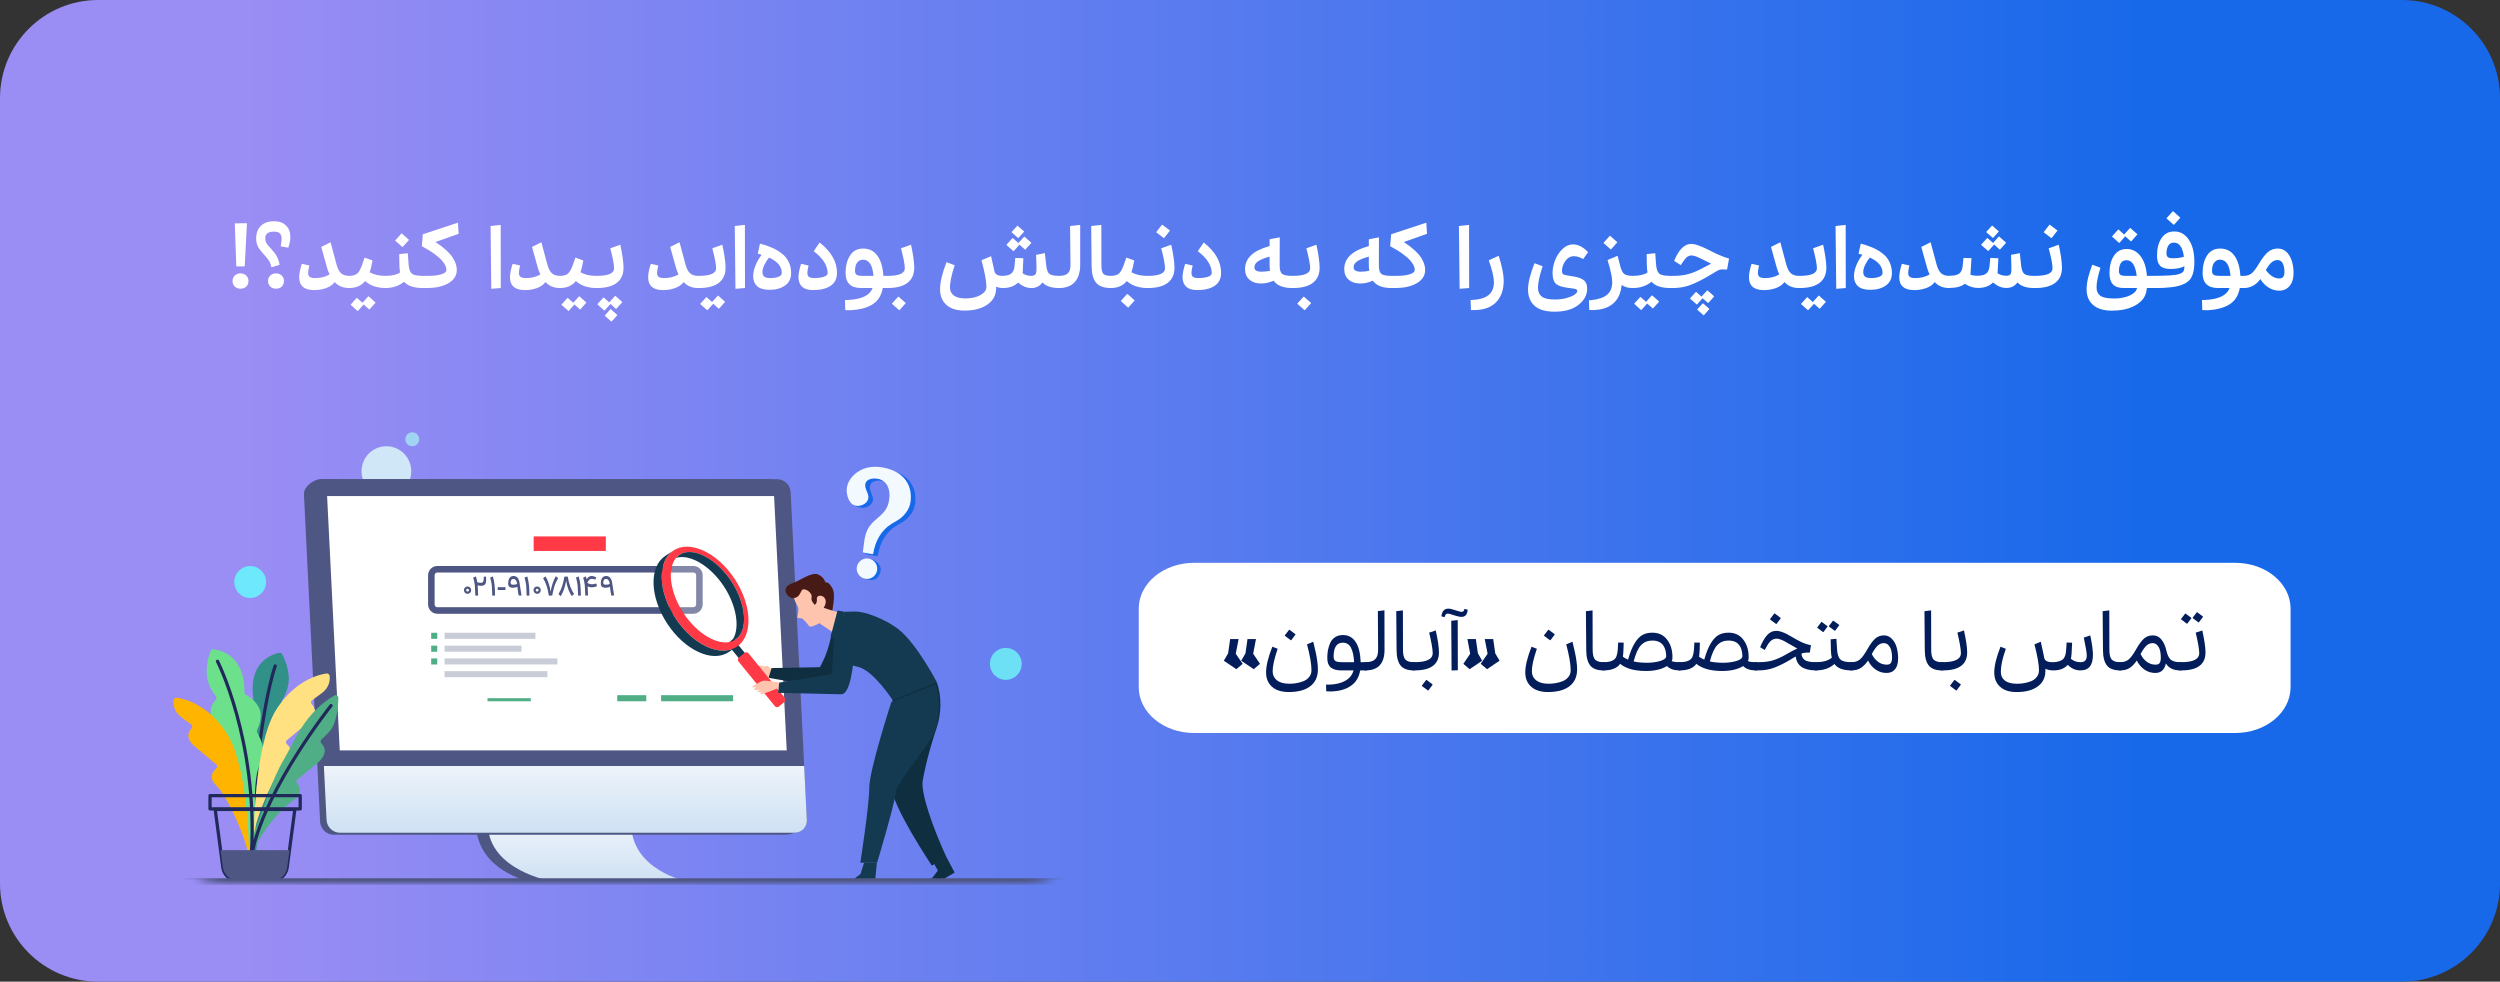 <svg width="382" height="150" viewBox="0 0 382 150" fill="none" xmlns="http://www.w3.org/2000/svg">
<rect x="0" y="0" width="382" height="150" fill="#333333" stroke="none"/>
<g clip-path="url(#clip0_7000_8242)">
<path d="M15 0H367C375.284 0 382 6.716 382 15V135C382 143.284 375.284 150 367 150H15C6.716 150 0 143.284 0 135V15C0 6.716 6.716 0 15 0Z" fill="url(#paint0_linear_7000_8242)"/>
<path d="M341.562 86H182.438C177.778 86 174 89.134 174 93V105C174 108.866 177.778 112 182.438 112H341.562C346.222 112 350 108.866 350 105V93C350 89.134 346.222 86 341.562 86Z" fill="white"/>
<path d="M36.108 40.709L35.874 34.131L37.733 34.105L37.395 40.709H36.108ZM37.629 43.79C37.404 44.007 37.113 44.115 36.758 44.115C36.432 44.126 36.115 44.01 35.874 43.79C35.649 43.565 35.536 43.283 35.536 42.945C35.536 42.598 35.649 42.317 35.874 42.1C36.115 41.881 36.432 41.764 36.758 41.775C37.113 41.775 37.404 41.883 37.629 42.1C37.854 42.317 37.967 42.598 37.967 42.945C37.967 43.292 37.854 43.573 37.629 43.79ZM41.478 40.839C41.391 40.44 41.274 40.124 41.127 39.89C40.988 39.656 40.776 39.383 40.49 39.071L40.373 38.941C39.905 38.421 39.602 38.035 39.463 37.784C39.246 37.377 39.138 36.93 39.138 36.445C39.138 35.648 39.372 35.011 39.84 34.534C40.317 34.049 40.997 33.806 41.881 33.806C42.67 33.806 43.285 34.031 43.727 34.482C44.169 34.924 44.381 35.518 44.364 36.263C44.364 36.722 44.26 37.251 44.052 37.849L42.895 37.641C42.982 37.138 43.025 36.753 43.025 36.484C43.025 36.111 42.938 35.838 42.765 35.665C42.592 35.483 42.293 35.392 41.868 35.392C40.975 35.392 40.529 35.734 40.529 36.419L40.542 36.692C40.561 36.776 40.587 36.859 40.62 36.939L40.698 37.134C40.724 37.186 40.772 37.255 40.841 37.342L40.984 37.537L41.179 37.745L41.387 37.966L41.959 38.642C42.089 38.798 42.236 39.054 42.401 39.409C42.574 39.756 42.678 40.111 42.713 40.475L41.478 40.839ZM43.051 43.79C42.826 44.007 42.535 44.115 42.18 44.115C41.854 44.126 41.537 44.01 41.296 43.79C41.071 43.565 40.958 43.283 40.958 42.945C40.958 42.598 41.071 42.317 41.296 42.1C41.537 41.881 41.854 41.764 42.18 41.775C42.535 41.775 42.826 41.883 43.051 42.1C43.276 42.317 43.389 42.598 43.389 42.945C43.389 43.292 43.276 43.573 43.051 43.79ZM47.888 44.323C46.441 44.297 45.717 43.643 45.717 42.36C45.717 41.84 45.851 41.155 46.12 40.306L47.264 40.566C47.143 41.043 47.082 41.424 47.082 41.71C47.082 41.979 47.16 42.174 47.316 42.295C47.481 42.416 47.732 42.481 48.07 42.49C48.945 42.507 49.708 42.321 50.358 41.931C50.194 41.603 50.064 41.258 49.968 40.904L49.084 37.732L50.514 37.017L51.411 40.371C51.584 41.021 51.818 41.48 52.113 41.749C52.408 42.018 52.819 42.152 53.348 42.152C53.599 42.152 53.812 42.243 53.985 42.425C54.069 42.511 54.136 42.613 54.18 42.724C54.225 42.836 54.247 42.955 54.245 43.075C54.246 43.198 54.222 43.32 54.175 43.434C54.128 43.548 54.059 43.651 53.972 43.738C53.893 43.825 53.797 43.895 53.689 43.942C53.582 43.989 53.465 44.012 53.348 44.011C52.429 44.011 51.693 43.708 51.138 43.101C50.835 43.517 50.384 43.829 49.786 44.037C49.197 44.245 48.564 44.34 47.888 44.323ZM58.872 42.152C59.123 42.152 59.336 42.243 59.509 42.425C59.593 42.511 59.66 42.613 59.704 42.724C59.749 42.836 59.771 42.955 59.769 43.075C59.77 43.198 59.746 43.32 59.699 43.434C59.652 43.548 59.583 43.651 59.496 43.738C59.417 43.825 59.321 43.895 59.213 43.942C59.106 43.989 58.989 44.012 58.872 44.011C58.289 44.012 57.71 43.92 57.156 43.738C56.61 43.547 56.155 43.283 55.791 42.945C55.21 43.656 54.397 44.011 53.348 44.011C53.231 44.012 53.113 43.989 53.006 43.942C52.898 43.895 52.802 43.825 52.723 43.738C52.636 43.651 52.567 43.548 52.52 43.434C52.473 43.32 52.45 43.198 52.45 43.075C52.45 42.824 52.541 42.607 52.723 42.425C52.802 42.338 52.898 42.269 53.006 42.222C53.113 42.175 53.231 42.151 53.348 42.152C53.92 42.152 54.339 42.026 54.608 41.775C54.877 41.524 55.128 41.056 55.362 40.371L55.713 39.357L56.922 39.799L56.701 40.865L56.493 41.606C57.143 41.97 57.936 42.152 58.872 42.152ZM56.272 45.285H56.337L57.364 46.208V46.26L56.467 47.274H56.402L55.57 46.52L54.686 47.508H54.634L53.594 46.585V46.533L54.491 45.532H54.556L55.388 46.26L56.272 45.285ZM61.535 37.732H61.47L60.404 36.783V36.718L61.34 35.678H61.405L62.471 36.627V36.692L61.535 37.732ZM64.629 42.152C64.746 42.151 64.863 42.175 64.97 42.222C65.078 42.269 65.174 42.338 65.253 42.425C65.435 42.607 65.526 42.824 65.526 43.075C65.527 43.198 65.503 43.32 65.456 43.434C65.409 43.548 65.34 43.651 65.253 43.738C65.174 43.825 65.078 43.895 64.97 43.942C64.863 43.989 64.746 44.012 64.629 44.011C63.26 44.011 62.298 43.69 61.743 43.049C60.972 43.69 60.014 44.011 58.87 44.011C58.753 44.012 58.636 43.989 58.529 43.942C58.421 43.895 58.325 43.825 58.246 43.738C58.159 43.651 58.09 43.548 58.043 43.434C57.996 43.32 57.972 43.198 57.973 43.075C57.971 42.955 57.993 42.836 58.038 42.724C58.083 42.613 58.149 42.511 58.233 42.425C58.406 42.243 58.619 42.152 58.87 42.152C59.875 42.152 60.629 41.979 61.132 41.632C61.08 41.355 61.045 40.995 61.028 40.553L61 38.824L62.313 38.694L62.43 40.345C62.482 41.073 62.642 41.558 62.911 41.801C63.188 42.035 63.76 42.152 64.627 42.152H64.629ZM64.01 43.738C63.923 43.651 63.854 43.548 63.807 43.434C63.76 43.32 63.736 43.198 63.737 43.075C63.735 42.955 63.758 42.836 63.802 42.724C63.847 42.613 63.913 42.511 63.997 42.425C64.17 42.243 64.383 42.152 64.634 42.152H65.388C66.203 42.152 66.866 42.078 67.377 41.931C67.897 41.784 68.17 41.58 68.196 41.32C68.231 41.138 68.2 40.93 68.105 40.696C68.01 40.453 67.832 40.176 67.572 39.864C67.321 39.552 66.926 39.201 66.389 38.811C65.852 38.412 65.206 38.014 64.452 37.615L64.608 35.795L69.977 34.027L70.081 35.73L66.545 36.978C67.819 37.827 68.694 38.62 69.171 39.357C69.648 40.094 69.851 40.817 69.782 41.528C69.695 42.291 69.232 42.897 68.391 43.348C67.559 43.79 66.506 44.011 65.232 44.011H64.634C64.517 44.012 64.4 43.989 64.293 43.942C64.185 43.895 64.089 43.825 64.01 43.738ZM75.065 44.128L74.961 34.534L76.508 34.365L76.521 44.011L75.065 44.128ZM80.097 44.323C78.65 44.297 77.926 43.643 77.926 42.36C77.926 41.84 78.06 41.155 78.329 40.306L79.473 40.566C79.352 41.043 79.291 41.424 79.291 41.71C79.291 41.979 79.369 42.174 79.525 42.295C79.69 42.416 79.941 42.481 80.279 42.49C81.154 42.507 81.917 42.321 82.567 41.931C82.403 41.603 82.273 41.258 82.177 40.904L81.293 37.732L82.723 37.017L83.62 40.371C83.793 41.021 84.027 41.48 84.322 41.749C84.617 42.018 85.028 42.152 85.557 42.152C85.808 42.152 86.021 42.243 86.194 42.425C86.278 42.511 86.344 42.613 86.389 42.724C86.434 42.836 86.456 42.955 86.454 43.075C86.455 43.198 86.431 43.32 86.384 43.434C86.337 43.548 86.268 43.651 86.181 43.738C86.102 43.825 86.006 43.895 85.898 43.942C85.791 43.989 85.674 44.012 85.557 44.011C84.638 44.011 83.902 43.708 83.347 43.101C83.044 43.517 82.593 43.829 81.995 44.037C81.406 44.245 80.773 44.34 80.097 44.323ZM91.081 42.152C91.332 42.152 91.545 42.243 91.718 42.425C91.802 42.511 91.868 42.613 91.913 42.724C91.958 42.836 91.98 42.955 91.978 43.075C91.979 43.198 91.955 43.32 91.908 43.434C91.861 43.548 91.792 43.651 91.705 43.738C91.626 43.825 91.53 43.895 91.422 43.942C91.315 43.989 91.198 44.012 91.081 44.011C90.498 44.012 89.919 43.92 89.365 43.738C88.819 43.547 88.364 43.283 88 42.945C87.419 43.656 86.606 44.011 85.557 44.011C85.44 44.012 85.322 43.989 85.215 43.942C85.107 43.895 85.011 43.825 84.932 43.738C84.845 43.651 84.776 43.548 84.729 43.434C84.682 43.32 84.659 43.198 84.659 43.075C84.659 42.824 84.75 42.607 84.932 42.425C85.011 42.338 85.107 42.269 85.215 42.222C85.322 42.175 85.44 42.151 85.557 42.152C86.129 42.152 86.548 42.026 86.817 41.775C87.086 41.524 87.337 41.056 87.571 40.371L87.922 39.357L89.131 39.799L88.91 40.865L88.702 41.606C89.352 41.97 90.145 42.152 91.081 42.152ZM88.481 45.285H88.546L89.573 46.208V46.26L88.676 47.274H88.611L87.779 46.52L86.895 47.508H86.843L85.803 46.585V46.533L86.7 45.532H86.765L87.597 46.26L88.481 45.285ZM95.277 40.826C95.294 41.866 94.956 42.659 94.263 43.205C93.578 43.742 92.56 44.011 91.208 44.011H91.078C90.961 44.012 90.844 43.989 90.737 43.942C90.629 43.895 90.533 43.825 90.454 43.738C90.367 43.651 90.298 43.548 90.251 43.434C90.204 43.32 90.18 43.198 90.181 43.075C90.179 42.955 90.201 42.836 90.246 42.724C90.291 42.613 90.357 42.511 90.441 42.425C90.614 42.243 90.827 42.152 91.078 42.152H91.182C92.066 42.152 92.729 42.057 93.171 41.866C93.622 41.667 93.843 41.363 93.834 40.956C93.825 40.384 93.63 39.379 93.249 37.94L94.783 37.394C95.086 38.789 95.251 39.933 95.277 40.826ZM93.977 45.22H94.042L95.069 46.13V46.195L94.159 47.196H94.107L93.275 46.442L92.391 47.443H92.326L91.299 46.52V46.455L92.196 45.467H92.261L93.093 46.208L93.977 45.22ZM93.275 47.248H93.34L94.315 48.119V48.171L93.457 49.133H93.405L92.43 48.262V48.197L93.275 47.248ZM101.209 44.323C99.762 44.297 99.038 43.643 99.038 42.36C99.038 41.84 99.172 41.155 99.441 40.306L100.585 40.566C100.464 41.043 100.403 41.424 100.403 41.71C100.403 41.979 100.481 42.174 100.637 42.295C100.802 42.416 101.053 42.481 101.391 42.49C102.267 42.507 103.029 42.321 103.679 41.931C103.532 41.645 103.402 41.303 103.289 40.904L102.405 37.732L103.835 37.017L104.732 40.371C104.906 41.021 105.14 41.48 105.434 41.749C105.728 42.018 106.141 42.152 106.669 42.152C106.921 42.152 107.133 42.243 107.306 42.425C107.479 42.607 107.566 42.824 107.566 43.075C107.567 43.198 107.543 43.32 107.496 43.434C107.449 43.548 107.38 43.651 107.293 43.738C107.214 43.825 107.118 43.895 107.01 43.942C106.903 43.989 106.787 44.012 106.669 44.011C105.751 44.011 105.014 43.708 104.459 43.101C104.156 43.517 103.705 43.829 103.107 44.037C102.497 44.248 101.854 44.345 101.209 44.323ZM110.867 40.826C110.884 41.866 110.546 42.659 109.853 43.205C109.168 43.742 108.15 44.011 106.798 44.011H106.669C106.552 44.012 106.434 43.989 106.327 43.942C106.219 43.895 106.123 43.825 106.044 43.738C105.957 43.651 105.888 43.548 105.841 43.434C105.794 43.32 105.771 43.198 105.771 43.075C105.769 42.955 105.791 42.836 105.836 42.724C105.881 42.613 105.947 42.511 106.031 42.425C106.204 42.243 106.418 42.152 106.669 42.152H106.772C107.656 42.152 108.319 42.057 108.761 41.866C109.212 41.667 109.433 41.363 109.424 40.956C109.415 40.384 109.22 39.379 108.839 37.94L110.373 37.394C110.676 38.789 110.841 39.933 110.867 40.826ZM109.684 45.181H109.749L110.776 46.091V46.143L109.879 47.157H109.814L108.982 46.416L108.098 47.391H108.046L107.006 46.468V46.416L107.916 45.415H107.968L108.8 46.143L109.684 45.181ZM112.377 44.128L112.273 34.534L113.82 34.365L113.833 44.011L112.377 44.128ZM116.127 37.225C116.755 37.379 117.369 37.588 117.96 37.849C118.495 38.077 118.998 38.374 119.455 38.733C119.915 39.08 120.266 39.509 120.508 40.02C120.76 40.523 120.885 41.086 120.885 41.71C120.885 42.559 120.573 43.201 119.949 43.634C119.325 44.067 118.541 44.284 117.596 44.284C116.747 44.284 116.114 44.102 115.698 43.738C115.291 43.365 115.087 42.863 115.087 42.23C115.096 41.181 115.525 40.081 116.374 38.928C116.236 38.876 116.041 38.82 115.789 38.759L116.127 37.225ZM119.455 41.736C119.473 40.748 118.827 39.955 117.518 39.357C117.212 39.725 116.954 40.132 116.751 40.566C116.569 40.973 116.487 41.333 116.504 41.645C116.522 41.94 116.626 42.156 116.816 42.295C117.007 42.425 117.306 42.49 117.713 42.49C118.199 42.49 118.61 42.425 118.948 42.295C119.286 42.156 119.455 41.97 119.455 41.736ZM124.175 44.323C123.456 44.314 122.914 44.141 122.55 43.803C122.186 43.456 122.004 42.971 122.004 42.347C122.004 41.844 122.138 41.164 122.407 40.306L123.551 40.579C123.43 41.038 123.369 41.42 123.369 41.723C123.369 41.992 123.447 42.187 123.603 42.308C123.768 42.421 124.019 42.481 124.357 42.49C124.782 42.499 125.193 42.46 125.592 42.373C125.991 42.286 126.251 42.156 126.372 41.983C126.433 41.905 126.463 41.827 126.463 41.749C126.463 40.579 125.752 39.457 124.331 38.382L125.241 37.056C127.009 38.443 127.893 39.99 127.893 41.697C127.893 42.581 127.559 43.244 126.892 43.686C126.233 44.119 125.328 44.332 124.175 44.323ZM135.484 42.152C135.735 42.152 135.947 42.243 136.121 42.425C136.303 42.607 136.394 42.824 136.394 43.075C136.395 43.198 136.371 43.32 136.324 43.434C136.277 43.548 136.208 43.651 136.121 43.738C135.947 43.92 135.735 44.011 135.484 44.011H134.886C134.686 45.138 134.171 45.965 133.339 46.494C132.507 47.031 131.358 47.335 129.894 47.404C129.647 47.401 129.4 47.392 129.153 47.378L129.114 45.844L129.634 45.831C131.688 45.727 132.918 45.12 133.326 44.011H131.597C130.002 44.011 129.205 43.248 129.205 41.723C129.205 40.648 129.43 39.756 129.881 39.045C130.332 38.334 131.003 37.979 131.896 37.979C132.814 37.979 133.538 38.343 134.067 39.071C134.596 39.799 134.899 40.826 134.977 42.152H135.484ZM130.648 41.385C130.648 41.688 130.734 41.892 130.908 41.996C131.082 42.1 131.358 42.152 131.74 42.152H133.469C133.33 40.505 132.797 39.682 131.87 39.682C131.558 39.682 131.306 39.782 131.116 39.981C130.935 40.155 130.804 40.376 130.739 40.618C130.678 40.852 130.648 41.108 130.648 41.385ZM134.875 43.738C134.788 43.651 134.719 43.548 134.672 43.434C134.625 43.32 134.602 43.198 134.602 43.075C134.6 42.955 134.623 42.836 134.667 42.724C134.712 42.613 134.778 42.511 134.862 42.425C135.035 42.243 135.248 42.152 135.499 42.152H135.603C136.487 42.152 137.15 42.057 137.592 41.866C138.043 41.667 138.264 41.363 138.255 40.956C138.246 40.384 138.051 39.379 137.67 37.94L139.204 37.394C139.507 38.789 139.672 39.933 139.698 40.826C139.715 41.866 139.377 42.659 138.684 43.205C137.999 43.742 136.981 44.011 135.629 44.011H135.499C135.382 44.012 135.265 43.989 135.158 43.942C135.05 43.895 134.954 43.825 134.875 43.738ZM137.384 47.391L136.305 46.429V46.364L137.241 45.337H137.306L138.385 46.286V46.338L137.436 47.391H137.384ZM155.614 36.367H155.562L154.587 35.496V35.431L155.445 34.495H155.497L156.472 35.353V35.405L155.614 36.367ZM154.899 38.369H154.834L153.807 37.446V37.381L154.704 36.393H154.769L155.614 37.134L156.485 36.172H156.55L157.577 37.082V37.134L156.667 38.135H156.615L155.77 37.381L154.899 38.369ZM161.802 42.152C161.92 42.151 162.036 42.175 162.143 42.222C162.251 42.269 162.347 42.338 162.426 42.425C162.608 42.607 162.699 42.824 162.699 43.075C162.7 43.198 162.676 43.32 162.629 43.434C162.582 43.548 162.513 43.651 162.426 43.738C162.347 43.825 162.251 43.895 162.143 43.942C162.036 43.989 161.92 44.012 161.802 44.011C160.658 44.011 159.817 43.725 159.28 43.153C158.89 43.725 158.327 44.011 157.59 44.011C156.853 44.011 156.182 43.729 155.575 43.166C155.012 43.729 154.24 44.011 153.261 44.011C152.897 44.011 152.55 43.946 152.221 43.816C152.221 43.833 152.217 43.864 152.208 43.907V43.998C152.217 45.064 151.775 45.909 150.882 46.533C149.998 47.157 148.806 47.465 147.307 47.456C146.12 47.447 145.21 47.148 144.577 46.559C143.953 45.978 143.641 45.194 143.641 44.206C143.641 43.123 143.97 41.74 144.629 40.059L145.877 40.527C145.366 42.061 145.127 43.231 145.162 44.037C145.179 44.496 145.374 44.869 145.747 45.155C146.128 45.441 146.683 45.588 147.411 45.597C147.905 45.606 148.39 45.554 148.867 45.441C149.335 45.345 149.774 45.145 150.154 44.856C150.535 44.579 150.726 44.236 150.726 43.829C150.726 42.997 150.475 41.641 149.972 39.76L151.441 39.149L151.948 41.45C152.052 41.918 152.455 42.152 153.157 42.152C153.928 42.152 154.448 41.961 154.717 41.58C154.847 41.407 154.934 41.203 154.977 40.969C155.02 40.735 155.072 40.215 155.133 39.409L156.368 39.461L156.264 41.775C156.671 42.026 157.109 42.152 157.577 42.152C157.924 42.152 158.153 42.044 158.266 41.827C158.361 41.645 158.396 41.22 158.37 40.553L158.318 38.941L159.657 38.681L159.839 40.371C159.908 41.108 160.064 41.589 160.307 41.814C160.55 42.039 161.048 42.152 161.802 42.152ZM161.804 44.011C161.687 44.012 161.57 43.989 161.463 43.942C161.355 43.895 161.259 43.825 161.18 43.738C161.093 43.651 161.024 43.548 160.977 43.434C160.93 43.32 160.907 43.198 160.907 43.075C160.907 42.824 160.993 42.607 161.167 42.425C161.341 42.243 161.552 42.152 161.804 42.152C162.445 42.152 162.9 42.022 163.169 41.762C163.446 41.502 163.58 41.069 163.572 40.462L163.507 34.534L165.054 34.365V40.462C165.054 41.615 164.776 42.494 164.222 43.101C163.676 43.708 162.87 44.011 161.804 44.011ZM169.738 44.011C168.681 44.011 167.927 43.738 167.476 43.192C167.034 42.646 166.809 41.81 166.8 40.683L166.735 34.534L168.282 34.365L168.295 40.553C168.295 41.203 168.395 41.632 168.594 41.84C168.802 42.048 169.184 42.152 169.738 42.152C169.856 42.151 169.972 42.175 170.079 42.222C170.187 42.269 170.283 42.338 170.362 42.425C170.544 42.607 170.635 42.824 170.635 43.075C170.636 43.198 170.612 43.32 170.565 43.434C170.518 43.548 170.449 43.651 170.362 43.738C170.283 43.825 170.187 43.895 170.079 43.942C169.972 43.989 169.856 44.012 169.738 44.011ZM175.263 42.152C175.515 42.152 175.727 42.243 175.9 42.425C176.073 42.607 176.16 42.824 176.16 43.075C176.161 43.198 176.137 43.32 176.09 43.434C176.043 43.548 175.974 43.651 175.887 43.738C175.808 43.825 175.712 43.895 175.604 43.942C175.497 43.989 175.381 44.012 175.263 44.011C174.68 44.012 174.101 43.92 173.547 43.738C173.001 43.547 172.546 43.283 172.182 42.945C171.602 43.656 170.787 44.011 169.738 44.011C169.496 44.011 169.288 43.92 169.114 43.738C169.027 43.651 168.958 43.548 168.911 43.434C168.864 43.32 168.841 43.198 168.841 43.075C168.841 42.824 168.932 42.607 169.114 42.425C169.288 42.243 169.496 42.152 169.738 42.152C170.31 42.152 170.731 42.026 170.999 41.775C171.267 41.524 171.519 41.056 171.753 40.371L172.104 39.357L173.313 39.799L173.092 40.865L172.884 41.606C173.534 41.97 174.327 42.152 175.263 42.152ZM172.221 44.921H172.286L173.352 45.87V45.935L172.416 46.988H172.351L171.285 46.026V45.961L172.221 44.921ZM177.835 36.38L176.691 35.509V35.444L177.549 34.339H177.601L178.745 35.197V35.262L177.887 36.367L177.835 36.38ZM174.637 43.738C174.55 43.651 174.481 43.548 174.434 43.434C174.387 43.32 174.364 43.198 174.364 43.075C174.364 42.824 174.45 42.607 174.624 42.425C174.798 42.243 175.009 42.152 175.261 42.152H175.365C176.249 42.152 176.912 42.057 177.354 41.866C177.804 41.667 178.025 41.363 178.017 40.956C178.008 40.384 177.813 39.379 177.432 37.94L178.966 37.394C179.269 38.789 179.434 39.933 179.46 40.826C179.477 41.866 179.139 42.659 178.446 43.205C177.761 43.742 176.743 44.011 175.391 44.011H175.261C175.144 44.012 175.027 43.989 174.92 43.942C174.812 43.895 174.716 43.825 174.637 43.738ZM182.865 44.323C182.146 44.314 181.604 44.141 181.24 43.803C180.876 43.456 180.694 42.971 180.694 42.347C180.694 41.844 180.829 41.164 181.097 40.306L182.241 40.579C182.12 41.038 182.059 41.42 182.059 41.723C182.059 41.992 182.137 42.187 182.293 42.308C182.458 42.421 182.709 42.481 183.047 42.49C183.472 42.499 183.884 42.46 184.282 42.373C184.68 42.286 184.941 42.156 185.062 41.983C185.123 41.905 185.153 41.827 185.153 41.749C185.153 40.579 184.443 39.457 183.021 38.382L183.931 37.056C185.699 38.443 186.583 39.99 186.583 41.697C186.583 42.581 186.25 43.244 185.582 43.686C184.924 44.119 184.018 44.332 182.865 44.323ZM190.241 41.112C190.241 39.448 191.494 38.278 193.998 37.602V36.562L195.545 36.263L195.532 40.462C195.524 41.155 195.641 41.61 195.883 41.827C196.125 42.044 196.65 42.152 197.456 42.152C197.574 42.151 197.69 42.175 197.797 42.222C197.905 42.269 198.001 42.338 198.08 42.425C198.254 42.607 198.34 42.824 198.34 43.075C198.34 43.326 198.254 43.547 198.08 43.738C198.001 43.825 197.905 43.895 197.797 43.942C197.69 43.989 197.574 44.012 197.456 44.011C196.096 44.011 195.147 43.638 194.609 42.893C193.951 43.179 193.318 43.322 192.711 43.322C191.966 43.322 191.368 43.127 190.917 42.737C190.466 42.347 190.241 41.805 190.241 41.112ZM191.671 40.852C191.671 41.294 192.04 41.515 192.776 41.515C193.209 41.515 193.641 41.467 194.063 41.372C194.02 41.086 193.998 40.8 193.998 40.514V39.214C193.218 39.422 192.633 39.656 192.243 39.916C191.862 40.176 191.671 40.488 191.671 40.852ZM196.815 43.738C196.728 43.651 196.659 43.548 196.612 43.434C196.565 43.32 196.542 43.198 196.542 43.075C196.54 42.955 196.563 42.836 196.607 42.724C196.652 42.613 196.718 42.511 196.802 42.425C196.976 42.243 197.188 42.152 197.44 42.152H197.544C198.428 42.152 199.091 42.057 199.533 41.866C199.983 41.667 200.204 41.363 200.196 40.956C200.187 40.384 199.992 39.379 199.611 37.94L201.145 37.394C201.448 38.789 201.613 39.933 201.639 40.826C201.656 41.866 201.318 42.659 200.625 43.205C199.94 43.742 198.922 44.011 197.57 44.011H197.44C197.197 44.011 196.989 43.92 196.815 43.738ZM199.325 47.391L198.246 46.429V46.364L199.182 45.337H199.247L200.326 46.286V46.338L199.377 47.391H199.325ZM205.4 41.112C205.4 39.448 206.652 38.278 209.157 37.602V36.562L210.704 36.263L210.691 40.462C210.682 41.155 210.799 41.61 211.042 41.827C211.285 42.044 211.809 42.152 212.615 42.152C212.857 42.152 213.065 42.243 213.239 42.425C213.323 42.511 213.39 42.613 213.434 42.724C213.479 42.836 213.501 42.955 213.499 43.075C213.499 43.326 213.412 43.547 213.239 43.738C213.065 43.92 212.857 44.011 212.615 44.011C211.254 44.011 210.305 43.638 209.768 42.893C209.109 43.179 208.476 43.322 207.87 43.322C207.124 43.322 206.526 43.127 206.076 42.737C205.626 42.347 205.4 41.805 205.4 41.112ZM206.83 40.852C206.83 41.294 207.198 41.515 207.935 41.515C208.368 41.515 208.797 41.467 209.222 41.372C209.178 41.086 209.157 40.8 209.157 40.514V39.214C208.377 39.422 207.792 39.656 207.402 39.916C207.02 40.176 206.83 40.488 206.83 40.852ZM211.974 43.738C211.887 43.651 211.818 43.548 211.771 43.434C211.724 43.32 211.701 43.198 211.701 43.075C211.701 42.824 211.787 42.607 211.961 42.425C212.135 42.243 212.346 42.152 212.598 42.152H213.352C214.166 42.152 214.829 42.078 215.341 41.931C215.861 41.784 216.134 41.58 216.16 41.32C216.194 41.138 216.164 40.93 216.069 40.696C215.973 40.453 215.796 40.176 215.536 39.864C215.284 39.552 214.89 39.201 214.353 38.811C213.815 38.412 213.17 38.014 212.416 37.615L212.572 35.795L217.941 34.027L218.045 35.73L214.509 36.978C215.783 37.827 216.658 38.62 217.135 39.357C217.612 40.094 217.815 40.817 217.746 41.528C217.659 42.291 217.195 42.897 216.355 43.348C215.523 43.79 214.47 44.011 213.196 44.011H212.598C212.481 44.012 212.364 43.989 212.257 43.942C212.149 43.895 212.053 43.825 211.974 43.738ZM223.029 44.128L222.925 34.534L224.472 34.365L224.485 44.011L223.029 44.128ZM224.761 47.378L224.709 45.844C225.94 45.809 226.841 45.567 227.413 45.116C227.985 44.665 228.271 43.998 228.271 43.114C228.271 42.403 228.011 41.29 227.491 39.773L228.999 39.084C229.51 40.679 229.766 41.944 229.766 42.88C229.766 44.345 229.346 45.476 228.505 46.273C227.673 47.079 226.425 47.447 224.761 47.378ZM241.906 39.591C241.403 39.296 240.931 39.149 240.489 39.149C239.951 39.149 239.501 39.413 239.137 39.942C238.781 40.471 238.63 41.008 238.682 41.554C238.699 41.771 238.812 41.914 239.02 41.983C239.228 42.052 239.7 42.139 240.437 42.243C241.182 42.356 241.724 42.564 242.062 42.867C242.4 43.162 242.551 43.634 242.517 44.284C242.456 45.194 241.992 45.978 241.126 46.637C240.26 47.296 239.063 47.625 237.538 47.625C236.16 47.625 235.137 47.322 234.47 46.715C233.811 46.117 233.482 45.285 233.482 44.219C233.482 43.24 233.811 41.905 234.47 40.215L235.718 40.683C235.241 42.096 235.003 43.192 235.003 43.972C235.003 44.561 235.193 45.008 235.575 45.311C235.965 45.614 236.636 45.766 237.59 45.766C238.24 45.766 238.838 45.688 239.384 45.532C239.938 45.376 240.35 45.198 240.619 44.999C240.888 44.8 241.017 44.618 241.009 44.453C241 44.314 240.913 44.219 240.749 44.167C240.593 44.124 240.281 44.072 239.813 44.011L239.423 43.959C238.686 43.855 238.144 43.673 237.798 43.413C237.46 43.144 237.273 42.655 237.239 41.944C237.204 41.268 237.317 40.575 237.577 39.864C237.845 39.153 238.227 38.555 238.721 38.07C239.223 37.585 239.761 37.342 240.333 37.342C241.147 37.342 241.923 37.741 242.66 38.538L241.906 39.591ZM246.102 38.096L245.036 37.147V37.082L245.972 36.042H246.037L247.103 36.991V37.056L246.167 38.096H246.102ZM242.787 45.883L243.073 45.87C244.209 45.757 245.036 45.48 245.556 45.038C246.085 44.596 246.349 43.955 246.349 43.114C246.349 42.412 246.111 41.285 245.634 39.734L247.168 39.084L247.493 40.358C247.667 41.103 247.879 41.589 248.13 41.814C248.381 42.039 248.832 42.152 249.482 42.152C249.6 42.151 249.716 42.175 249.823 42.222C249.931 42.269 250.027 42.338 250.106 42.425C250.288 42.607 250.379 42.824 250.379 43.075C250.38 43.198 250.356 43.32 250.309 43.434C250.262 43.548 250.193 43.651 250.106 43.738C250.027 43.825 249.931 43.895 249.823 43.942C249.716 43.989 249.6 44.012 249.482 44.011C248.772 44.011 248.208 43.855 247.792 43.543C247.697 44.54 247.402 45.341 246.908 45.948C246.146 46.901 244.928 47.378 243.255 47.378C243.073 47.378 242.935 47.374 242.839 47.365L242.787 45.883ZM255.237 42.152C255.479 42.152 255.687 42.243 255.861 42.425C256.043 42.607 256.134 42.824 256.134 43.075C256.135 43.198 256.111 43.32 256.064 43.434C256.017 43.548 255.948 43.651 255.861 43.738C255.687 43.92 255.479 44.011 255.237 44.011C253.867 44.011 252.905 43.69 252.351 43.049C251.579 43.69 250.622 44.011 249.478 44.011C249.361 44.012 249.244 43.989 249.137 43.942C249.029 43.895 248.933 43.825 248.854 43.738C248.767 43.651 248.698 43.548 248.651 43.434C248.604 43.32 248.58 43.198 248.581 43.075C248.581 42.824 248.667 42.607 248.841 42.425C249.015 42.243 249.226 42.152 249.478 42.152C250.483 42.152 251.237 41.979 251.74 41.632C251.688 41.355 251.653 40.995 251.636 40.553L251.61 38.824L252.923 38.694L253.04 40.345C253.092 41.073 253.252 41.558 253.521 41.801C253.798 42.035 254.37 42.152 255.237 42.152ZM252.39 45.142H252.455L253.495 46.052V46.117L252.585 47.118H252.533L251.688 46.377L250.804 47.365H250.752L249.725 46.442V46.377L250.622 45.389H250.687L251.519 46.117L252.39 45.142ZM262.287 38.785C263.059 39.14 263.696 39.379 264.198 39.5L263.899 41.177H263.47L263.158 41.164C262.855 41.173 262.569 41.264 262.3 41.437L261.403 41.97L260.766 42.347C259.787 42.91 258.903 43.331 258.114 43.608C257.326 43.877 256.502 44.011 255.644 44.011H255.254C255.012 44.011 254.799 43.92 254.617 43.738C254.53 43.651 254.461 43.548 254.414 43.434C254.367 43.32 254.344 43.198 254.344 43.075C254.344 42.824 254.435 42.607 254.617 42.425C254.791 42.243 254.999 42.152 255.241 42.152H255.696C256.554 42.152 257.3 42.065 257.932 41.892C258.574 41.719 259.224 41.459 259.882 41.112L261.455 40.293L260.168 39.643C259.371 39.236 258.812 39.032 258.491 39.032C258.334 39.03 258.178 39.06 258.032 39.12C257.887 39.18 257.755 39.27 257.646 39.383C257.421 39.608 257.148 39.985 256.827 40.514L255.813 39.864C256.507 38.131 257.382 37.264 258.439 37.264C258.951 37.264 259.752 37.533 260.844 38.07L261.572 38.434L262.287 38.785ZM260.857 44.375H260.909L261.91 45.259V45.311L261.039 46.286H260.974L260.155 45.571L259.31 46.52H259.258L258.257 45.636V45.571L259.128 44.609H259.18L259.986 45.324L260.857 44.375ZM260.181 46.351H260.233L261.182 47.183V47.235L260.35 48.171H260.298L259.349 47.326V47.261L260.181 46.351ZM269.409 44.323C267.962 44.297 267.238 43.643 267.238 42.36C267.238 41.84 267.373 41.155 267.641 40.306L268.785 40.566C268.664 41.043 268.603 41.424 268.603 41.71C268.603 41.979 268.681 42.174 268.837 42.295C269.002 42.416 269.253 42.481 269.591 42.49C270.467 42.507 271.229 42.321 271.879 41.931C271.732 41.645 271.602 41.303 271.489 40.904L270.605 37.732L272.035 37.017L272.932 40.371C273.106 41.021 273.34 41.48 273.634 41.749C273.928 42.018 274.341 42.152 274.869 42.152C275.121 42.152 275.333 42.243 275.506 42.425C275.679 42.607 275.766 42.824 275.766 43.075C275.767 43.198 275.743 43.32 275.696 43.434C275.649 43.548 275.58 43.651 275.493 43.738C275.414 43.825 275.318 43.895 275.21 43.942C275.103 43.989 274.987 44.012 274.869 44.011C273.951 44.011 273.214 43.708 272.659 43.101C272.356 43.517 271.905 43.829 271.307 44.037C270.697 44.248 270.054 44.345 269.409 44.323ZM279.067 40.826C279.085 41.866 278.747 42.659 278.053 43.205C277.369 43.742 276.35 44.011 274.998 44.011H274.869C274.627 44.011 274.418 43.92 274.244 43.738C274.157 43.651 274.088 43.548 274.041 43.434C273.994 43.32 273.971 43.198 273.971 43.075C273.969 42.955 273.991 42.836 274.036 42.724C274.081 42.613 274.147 42.511 274.231 42.425C274.405 42.243 274.618 42.152 274.869 42.152H274.972C275.856 42.152 276.519 42.057 276.961 41.866C277.412 41.667 277.633 41.363 277.624 40.956C277.616 40.384 277.421 39.379 277.039 37.94L278.573 37.394C278.877 38.789 279.041 39.933 279.067 40.826ZM277.884 45.181H277.949L278.976 46.091V46.143L278.079 47.157H278.014L277.182 46.416L276.298 47.391H276.246L275.206 46.468V46.416L276.116 45.415H276.168L277 46.143L277.884 45.181ZM280.577 44.128L280.473 34.534L282.02 34.365L282.033 44.011L280.577 44.128ZM284.327 37.225C284.955 37.379 285.569 37.588 286.16 37.849C286.695 38.077 287.198 38.374 287.655 38.733C288.115 39.08 288.466 39.509 288.708 40.02C288.96 40.523 289.085 41.086 289.085 41.71C289.085 42.559 288.773 43.201 288.149 43.634C287.525 44.067 286.741 44.284 285.796 44.284C284.947 44.284 284.314 44.102 283.898 43.738C283.491 43.365 283.287 42.863 283.287 42.23C283.296 41.181 283.725 40.081 284.574 38.928C284.436 38.876 284.241 38.82 283.989 38.759L284.327 37.225ZM287.655 41.736C287.673 40.748 287.027 39.955 285.718 39.357C285.412 39.725 285.154 40.132 284.951 40.566C284.769 40.973 284.687 41.333 284.704 41.645C284.722 41.94 284.826 42.156 285.016 42.295C285.207 42.425 285.506 42.49 285.913 42.49C286.399 42.49 286.81 42.425 287.148 42.295C287.486 42.156 287.655 41.97 287.655 41.736ZM292.375 44.323C290.928 44.297 290.204 43.643 290.204 42.36C290.204 41.84 290.339 41.155 290.607 40.306L291.751 40.566C291.63 41.043 291.569 41.424 291.569 41.71C291.569 41.979 291.647 42.174 291.803 42.295C291.968 42.416 292.219 42.481 292.557 42.49C293.433 42.507 294.195 42.321 294.845 41.931C294.698 41.645 294.568 41.303 294.455 40.904L293.571 37.732L295.001 37.017L295.898 40.371C296.072 41.021 296.306 41.48 296.6 41.749C296.894 42.018 297.307 42.152 297.835 42.152C298.087 42.152 298.299 42.243 298.472 42.425C298.645 42.607 298.732 42.824 298.732 43.075C298.733 43.198 298.709 43.32 298.662 43.434C298.615 43.548 298.546 43.651 298.459 43.738C298.38 43.825 298.284 43.895 298.176 43.942C298.069 43.989 297.953 44.012 297.835 44.011C296.917 44.011 296.18 43.708 295.625 43.101C295.322 43.517 294.871 43.829 294.273 44.037C293.663 44.248 293.02 44.345 292.375 44.323ZM304.555 36.341H304.49L303.515 35.483V35.418L304.373 34.482H304.425L305.4 35.34V35.392L304.555 36.341ZM303.827 38.343H303.775L302.735 37.433V37.368L303.632 36.38H303.697L304.542 37.121L305.413 36.146H305.478L306.505 37.056V37.121L305.608 38.122H305.543L304.698 37.368L303.827 38.343ZM310.782 42.152C310.9 42.151 311.016 42.175 311.123 42.222C311.231 42.269 311.327 42.338 311.406 42.425C311.588 42.607 311.679 42.824 311.679 43.075C311.68 43.198 311.656 43.32 311.609 43.434C311.562 43.548 311.493 43.651 311.406 43.738C311.327 43.825 311.231 43.895 311.123 43.942C311.016 43.989 310.9 44.012 310.782 44.011C309.638 44.011 308.797 43.725 308.26 43.153C307.87 43.716 307.307 43.998 306.57 43.998C305.833 43.998 305.157 43.716 304.542 43.153C303.996 43.716 303.229 43.998 302.241 43.998C301.548 43.998 300.876 43.786 300.226 43.361C299.697 43.786 298.904 43.998 297.847 43.998C297.604 43.998 297.392 43.903 297.21 43.712C297.123 43.625 297.054 43.522 297.007 43.408C296.96 43.294 296.937 43.172 296.937 43.049C296.937 42.798 297.028 42.585 297.21 42.412C297.383 42.23 297.596 42.139 297.847 42.139C298.757 42.139 299.338 41.948 299.589 41.567C299.719 41.385 299.806 41.177 299.849 40.943C299.901 40.709 299.957 40.198 300.018 39.409L301.24 39.448L301.084 41.996C301.427 42.092 301.781 42.14 302.137 42.139C302.908 42.139 303.428 41.953 303.697 41.58C303.827 41.398 303.914 41.19 303.957 40.956C304 40.713 304.052 40.198 304.113 39.409L305.348 39.461L305.231 41.762C305.638 42.013 306.08 42.139 306.557 42.139C306.912 42.139 307.142 42.035 307.246 41.827C307.333 41.662 307.363 41.238 307.337 40.553L307.285 38.941L308.637 38.681L308.806 40.371C308.875 41.108 309.031 41.589 309.274 41.814C309.525 42.039 310.028 42.152 310.782 42.152ZM313.446 36.38L312.302 35.509V35.444L313.16 34.339H313.212L314.356 35.197V35.262L313.498 36.367L313.446 36.38ZM310.248 43.738C310.161 43.651 310.092 43.548 310.045 43.434C309.998 43.32 309.974 43.198 309.975 43.075C309.973 42.955 309.995 42.836 310.04 42.724C310.085 42.613 310.151 42.511 310.235 42.425C310.408 42.243 310.621 42.152 310.872 42.152H310.976C311.86 42.152 312.523 42.057 312.965 41.866C313.416 41.667 313.637 41.363 313.628 40.956C313.619 40.384 313.424 39.379 313.043 37.94L314.577 37.394C314.88 38.789 315.045 39.933 315.071 40.826C315.088 41.866 314.75 42.659 314.057 43.205C313.372 43.742 312.354 44.011 311.002 44.011H310.872C310.755 44.012 310.638 43.989 310.531 43.942C310.423 43.895 310.327 43.825 310.248 43.738ZM323.85 37.108H323.785L322.732 36.159V36.094L323.655 35.08H323.72L324.565 35.834L325.462 34.846H325.527L326.58 35.782V35.834L325.657 36.874H325.592L324.734 36.107L323.85 37.108ZM328.764 42.152C329.016 42.152 329.228 42.243 329.401 42.425C329.583 42.607 329.674 42.824 329.674 43.075C329.675 43.198 329.651 43.32 329.604 43.434C329.557 43.548 329.488 43.651 329.401 43.738C329.219 43.92 329.007 44.011 328.764 44.011H328.049C327.997 44.47 327.902 44.852 327.763 45.155C327.46 45.831 326.866 46.386 325.982 46.819C325.098 47.252 323.989 47.469 322.654 47.469C321.398 47.46 320.444 47.161 319.794 46.572C319.153 45.991 318.832 45.203 318.832 44.206C318.832 43.192 319.123 41.94 319.703 40.449L320.951 40.904C320.553 42.178 320.353 43.183 320.353 43.92C320.353 44.483 320.54 44.904 320.912 45.181C321.294 45.458 321.974 45.601 322.953 45.61C323.473 45.619 323.985 45.567 324.487 45.454C324.966 45.36 325.424 45.179 325.839 44.921C326.238 44.67 326.472 44.366 326.541 44.011H324.552C323.755 44.011 323.183 43.82 322.836 43.439C322.498 43.058 322.329 42.494 322.329 41.749C322.329 40.657 322.555 39.769 323.005 39.084C323.456 38.391 324.11 38.044 324.968 38.044C325.8 38.044 326.494 38.399 327.048 39.11C327.612 39.812 327.945 40.826 328.049 42.152H328.764ZM323.772 41.411C323.772 41.688 323.85 41.883 324.006 41.996C324.162 42.1 324.435 42.152 324.825 42.152H326.489C326.299 40.557 325.779 39.76 324.929 39.76C324.513 39.76 324.214 39.925 324.032 40.254C323.859 40.575 323.772 40.96 323.772 41.411ZM332.127 34.339L331.061 33.39V33.325L331.997 32.285H332.062L333.128 33.234V33.299L332.192 34.339H332.127ZM328.149 43.738C328.062 43.651 327.993 43.548 327.946 43.434C327.899 43.32 327.875 43.198 327.876 43.075C327.876 42.824 327.967 42.607 328.149 42.425C328.322 42.243 328.534 42.152 328.786 42.152C331.039 42.152 332.408 42.065 332.894 41.892C333.266 41.779 333.505 41.645 333.609 41.489C333.713 41.333 333.773 41.064 333.791 40.683C333.227 40.96 332.521 41.099 331.672 41.099C330.926 41.099 330.393 40.939 330.073 40.618C329.753 40.297 329.592 39.777 329.592 39.058C329.592 37.975 329.817 37.091 330.268 36.406C330.727 35.713 331.381 35.366 332.231 35.366C333.141 35.366 333.877 35.782 334.441 36.614C335.013 37.446 335.299 38.586 335.299 40.033C335.299 41.03 335.151 41.805 334.857 42.36C334.562 42.923 333.994 43.339 333.154 43.608C332.79 43.729 332.348 43.82 331.828 43.881L330.437 43.998L328.786 44.011C328.543 44.011 328.331 43.92 328.149 43.738ZM331.035 38.72C331.035 38.997 331.113 39.192 331.269 39.305C331.425 39.409 331.698 39.461 332.088 39.461C332.686 39.461 333.223 39.383 333.7 39.227C333.5 37.788 332.998 37.069 332.192 37.069C331.776 37.069 331.477 37.234 331.295 37.563C331.121 37.884 331.035 38.269 331.035 38.72ZM342.836 42.152C343.088 42.152 343.3 42.243 343.473 42.425C343.655 42.607 343.746 42.824 343.746 43.075C343.747 43.198 343.723 43.32 343.676 43.434C343.629 43.548 343.56 43.651 343.473 43.738C343.3 43.92 343.088 44.011 342.836 44.011H342.238C342.039 45.138 341.523 45.965 340.691 46.494C339.859 47.031 338.711 47.335 337.246 47.404C336.999 47.401 336.752 47.392 336.505 47.378L336.466 45.844L336.986 45.831C339.04 45.727 340.271 45.12 340.678 44.011H338.949C337.355 44.011 336.557 43.248 336.557 41.723C336.557 40.648 336.783 39.756 337.233 39.045C337.683 38.334 338.356 37.979 339.248 37.979C340.167 37.979 340.891 38.343 341.419 39.071C341.947 39.799 342.251 40.826 342.329 42.152H342.836ZM338 41.385C338 41.688 338.087 41.892 338.26 41.996C338.433 42.1 338.711 42.152 339.092 42.152H340.821C340.683 40.505 340.15 39.682 339.222 39.682C338.91 39.682 338.659 39.782 338.468 39.981C338.278 40.172 338.152 40.384 338.091 40.618C338.03 40.852 338 41.108 338 41.385ZM342.228 43.738C342.141 43.651 342.072 43.548 342.025 43.434C341.978 43.32 341.954 43.198 341.955 43.075C341.955 42.824 342.041 42.607 342.215 42.425C342.389 42.243 342.6 42.152 342.852 42.152C343.337 42.152 343.74 42.022 344.061 41.762C344.381 41.493 344.754 40.995 345.179 40.267C345.655 39.47 346.106 38.889 346.531 38.525C346.956 38.161 347.462 37.979 348.052 37.979C348.762 37.979 349.334 38.313 349.768 38.98C350.202 39.647 350.431 40.51 350.457 41.567C350.474 42.477 350.279 43.179 349.872 43.673C349.465 44.167 348.927 44.414 348.26 44.414C347.688 44.414 347.15 44.258 346.648 43.946C346.146 43.634 345.725 43.201 345.387 42.646C344.719 43.556 343.874 44.011 342.852 44.011C342.735 44.012 342.618 43.989 342.511 43.942C342.403 43.895 342.307 43.825 342.228 43.738ZM346.219 41.255C346.472 41.629 346.794 41.952 347.168 42.204C347.54 42.438 347.913 42.555 348.286 42.555C348.806 42.555 349.066 42.221 349.066 41.554C349.066 41.034 348.979 40.601 348.806 40.254C348.633 39.907 348.364 39.734 348 39.734C347.696 39.734 347.41 39.842 347.142 40.059C346.873 40.267 346.565 40.666 346.219 41.255Z" fill="white"/>
<mask id="mask0_7000_8242" style="mask-type:luminance" maskUnits="userSpaceOnUse" x="20" y="63" width="151" height="72">
<path d="M156 63H35C26.716 63 20 69.716 20 78V120C20 128.284 26.716 135 35 135H156C164.284 135 171 128.284 171 120V78C171 69.716 164.284 63 156 63Z" fill="white"/>
</mask>
<g mask="url(#mask0_7000_8242)">
<path d="M59.042 75.812C61.14 75.812 62.84 74.104 62.84 71.998C62.84 69.891 61.14 68.184 59.042 68.184C56.945 68.184 55.244 69.891 55.244 71.998C55.244 74.104 56.945 75.812 59.042 75.812Z" fill="#CFE7F7"/>
<path d="M62.991 68.187C63.578 68.187 64.054 67.709 64.054 67.119C64.054 66.529 63.578 66.051 62.991 66.051C62.404 66.051 61.928 66.529 61.928 67.119C61.928 67.709 62.404 68.187 62.991 68.187Z" fill="#A1D3F3"/>
<path d="M72.748 126.117H90.449C90.721 132.996 98.782 134.614 98.782 134.614H80.645C80.672 134.614 73.02 132.996 72.748 126.117Z" fill="#4E5683"/>
<path d="M74.543 126.117H96.437C96.709 132.996 104.77 134.614 104.77 134.614H84.101C84.128 134.614 74.815 132.996 74.543 126.117Z" fill="url(#paint1_linear_7000_8242)"/>
<path d="M50.989 127.545H120.048C121.11 127.545 123.262 126.668 123.207 125.599L119.395 75.169C119.34 74.1 118.414 73.223 117.352 73.223H48.973C47.911 73.223 46.386 74.401 46.441 75.498L48.919 125.627C49.001 126.669 49.899 127.545 50.989 127.545Z" fill="#4E5683"/>
<path d="M51.941 127.243H121.436C122.498 127.243 123.342 126.366 123.288 125.297L120.81 75.169C120.755 74.1 119.83 73.223 118.768 73.223H49.245C48.183 73.223 47.339 74.1 47.393 75.169L49.871 125.297C49.953 126.366 50.851 127.243 51.941 127.243Z" fill="#4E5683"/>
<path d="M51.941 127.243H121.437C122.499 127.243 123.343 126.365 123.288 125.297L122.88 117.047H49.49L49.898 125.297C49.953 126.365 50.851 127.243 51.94 127.243H51.941Z" fill="url(#paint2_linear_7000_8242)"/>
<path d="M120.211 114.661L118.278 75.797H49.981L51.914 114.661H120.211Z" fill="white"/>
<path d="M38.437 128.01C38.437 128.01 39.118 119.678 37.566 117.76C36.259 116.143 37.158 113.731 37.484 113.018C37.538 112.881 37.538 112.744 37.457 112.634C37.13 112.114 36.286 110.579 36.749 109.263C37.185 108.057 38.083 107.372 38.519 107.098C38.588 107.056 38.642 106.994 38.676 106.921C38.71 106.848 38.722 106.766 38.71 106.687C38.519 105.508 38.056 100.822 42.659 99.753C42.822 99.726 43.013 99.78 43.095 99.945C43.367 100.411 43.912 101.507 44.103 103.151C44.294 104.851 43.531 106.331 43.123 106.934C43.069 107.015 43.048 107.113 43.063 107.21C43.078 107.306 43.129 107.393 43.205 107.454C43.668 107.865 44.539 108.852 44.131 110.223C43.722 111.566 43.26 112.333 43.042 112.662C42.96 112.771 42.96 112.909 42.988 113.018C43.179 113.621 43.642 115.54 42.934 117.349C42.063 119.541 38.768 128.202 38.985 132.231C38.958 132.231 38.685 131.217 38.44 128.01H38.437Z" fill="#319188"/>
<path d="M42.057 101.754C42.057 101.754 39.606 108.195 38.435 127.079" stroke="#21295B" stroke-width="0.5" stroke-miterlimit="10" stroke-linecap="round" stroke-linejoin="round"/>
<path d="M39.063 125.46C39.063 125.46 38.518 118.745 39.798 116.689C40.887 114.963 39.716 112.633 39.308 111.948C39.254 111.838 39.226 111.701 39.281 111.564C39.553 111.016 40.207 109.426 39.581 108.166C39.009 106.987 38.029 106.384 37.566 106.165C37.43 106.083 37.321 105.946 37.348 105.781C37.403 104.603 37.294 99.889 32.61 99.203C32.419 99.176 32.256 99.285 32.201 99.45C31.983 99.943 31.575 101.067 31.575 102.712C31.575 104.411 32.528 105.836 32.991 106.412C33.127 106.576 33.1 106.795 32.964 106.932C32.556 107.398 31.82 108.44 32.365 109.755C32.937 111.071 33.482 111.811 33.727 112.085C33.809 112.167 33.836 112.304 33.809 112.414C33.7 113.017 33.455 114.963 34.381 116.717C35.498 118.827 37.812 126.748 38.057 130.804C38.139 130.832 39.174 128.667 39.065 125.46H39.063Z" fill="#6CE08B"/>
<path d="M34.678 112.113C31.846 107.646 28.17 106.769 26.999 106.605C26.781 106.577 26.563 106.742 26.536 106.961C26.454 107.564 26.509 108.742 27.816 109.674L29.205 110.688C29.423 110.825 29.423 111.127 29.26 111.319C28.77 111.812 28.225 112.881 30.022 114.279L33.045 116.8C33.236 116.965 33.208 117.239 33.045 117.403C32.528 117.869 31.792 118.828 33.045 120.007C34.788 121.651 37.756 128.366 38.083 131.271C38.083 131.244 38.109 117.513 34.678 112.113Z" fill="#FFB500"/>
<path d="M42.222 108.414C45.054 103.947 48.73 103.07 49.901 102.905C50.119 102.878 50.337 103.042 50.364 103.262C50.446 103.865 50.391 105.043 49.084 105.975L47.695 106.989C47.477 107.126 47.477 107.428 47.641 107.619C48.131 108.113 48.676 109.182 46.878 110.579L43.828 113.101C43.637 113.265 43.665 113.54 43.828 113.704C44.345 114.17 45.081 115.129 43.828 116.308C42.085 117.952 39.117 124.667 38.79 127.572C38.817 127.545 38.791 113.814 42.222 108.414Z" fill="#FFE182"/>
<path d="M38.899 127.077C40.615 122.993 41.241 119.622 43.556 115.73C44.918 113.428 46.497 108.933 51.099 106.275C51.371 106.11 51.725 106.329 51.698 106.658C51.671 107.947 51.453 110.632 50.309 111.811C49.71 112.441 49.329 112.798 49.111 113.017C49.072 113.054 49.041 113.099 49.02 113.149C48.999 113.198 48.989 113.251 48.989 113.305C48.989 113.359 48.999 113.412 49.02 113.461C49.041 113.511 49.072 113.556 49.111 113.593C49.601 114.086 50.2 115.155 48.457 116.635L45.434 119.101C45.243 119.238 45.216 119.513 45.38 119.677C45.788 120.17 46.279 121.212 44.917 122.226C42.058 124.309 39.661 127.68 38.109 131.216L38.899 127.077Z" fill="#4FAE86"/>
<path d="M38.436 130.205C39.362 113.075 33.235 101.043 33.235 101.043M50.582 107.813C50.582 107.813 40.779 120.119 38.627 129.876" stroke="#21295B" stroke-width="0.5" stroke-miterlimit="10" stroke-linecap="round" stroke-linejoin="round"/>
<path d="M41.568 134.565H36.34C35.169 134.565 34.189 133.687 34.052 132.536L32.881 123.684H45.054L43.883 132.536C43.72 133.715 42.739 134.565 41.568 134.565Z" stroke="#21295B" stroke-width="0.5" stroke-miterlimit="10" stroke-linejoin="round"/>
<path d="M33.699 129.902L34.053 132.534C34.216 133.685 35.197 134.562 36.341 134.562H41.597C42.768 134.562 43.748 133.685 43.884 132.534L44.238 129.902H33.699Z" fill="#4E5683"/>
<path d="M45.871 121.57H32.092V123.598H45.871V121.57Z" stroke="#21295B" stroke-width="0.5" stroke-miterlimit="10" stroke-linejoin="round"/>
<path d="M105.943 93.284H66.838C66.715 93.285 66.594 93.262 66.481 93.215C66.368 93.168 66.265 93.1 66.179 93.013C66.093 92.926 66.025 92.823 65.979 92.71C65.933 92.596 65.91 92.475 65.912 92.353V87.912C65.91 87.79 65.933 87.669 65.979 87.555C66.025 87.442 66.093 87.339 66.179 87.252C66.265 87.165 66.368 87.097 66.481 87.05C66.594 87.003 66.715 86.98 66.838 86.981H105.943C106.065 86.98 106.186 87.003 106.299 87.05C106.413 87.097 106.515 87.165 106.601 87.252C106.688 87.339 106.756 87.442 106.802 87.555C106.847 87.669 106.87 87.79 106.869 87.912V92.353C106.867 92.598 106.769 92.833 106.596 93.007C106.423 93.181 106.188 93.281 105.943 93.284Z" stroke="#4E5683" stroke-miterlimit="10"/>
<path opacity="0.3" d="M112.368 97.723C112.178 97.86 111.96 97.942 111.742 98.024C109.7 98.682 106.541 96.873 104.444 93.694C102.347 90.515 101.911 86.897 103.3 85.252C103.453 85.076 103.627 84.919 103.818 84.786C105.805 83.47 109.427 85.307 111.742 88.815C114.057 92.323 114.356 96.407 112.368 97.723Z" fill="white"/>
<path d="M117.136 102.301C116.673 101.643 116.346 101.753 116.074 101.671C115.802 101.589 115.257 102 115.175 102.383C115.066 102.794 114.984 102.794 115.039 103.096C115.094 103.398 115.91 103.37 116.291 103.343C116.672 103.316 117.844 103.562 117.844 103.562L118.96 102.301H117.136Z" fill="#FEC4AD"/>
<path d="M117.626 102.107C117.3 101.504 117.027 101.75 116.619 101.915C116.211 102.08 115.638 102.408 115.638 102.408C115.638 102.408 115.557 102.792 115.829 102.874C116.101 102.956 116.864 102.627 117.027 103.121C117.163 103.614 118.961 102.299 118.961 102.299L117.626 102.107Z" fill="#FEC4AD"/>
<path d="M129.499 94.079C128.301 93.942 127.511 94.627 126.885 97.697C126.368 100.136 125.278 101.945 125.278 101.945L117.898 102.082L117.436 103.562C117.436 103.562 124.761 104.96 126.34 104.768C128.492 104.466 129.635 100.766 130.697 97.861C131.433 95.805 131.16 94.271 129.499 94.079Z" fill="#0F2E40"/>
<path d="M121.139 90.955C121.411 91.613 121.602 92.243 121.874 92.627C122.119 93.038 121.956 93.833 121.847 94.189C121.738 94.545 122.527 94.463 122.527 94.463C122.527 94.463 123.018 94.847 123.59 95.614C123.835 95.97 124.515 95.532 124.951 95.367C125.414 95.23 125.605 94.682 126.122 93.914C126.667 93.147 126.803 91.913 126.803 91.913L126.122 89.337L123.154 89.09L121.139 90.955Z" fill="#FEC4AD"/>
<path d="M121.33 91.394C120.459 91.586 119.016 89.804 121.085 89.119C122.038 88.818 124.026 87.338 125.007 87.776C125.988 88.214 126.096 88.982 126.096 88.982C126.096 88.982 126.64 88.79 127.212 89.941C127.784 91.065 127.022 93.477 127.131 94.107L125.769 93.011C125.769 93.011 126.395 92.216 126.096 91.531C125.797 90.846 124.734 90.846 124.816 91.558C124.87 92.271 124.489 92.408 124.489 92.408C124.489 92.408 123.89 91.832 123.999 91.367C124.244 90.517 122.828 89.695 122.501 90.216C122.202 90.764 122.093 91.23 121.33 91.394Z" fill="#471A16"/>
<path d="M128.465 93.615H128.22C127.866 93.533 125.688 92.82 125.688 92.82L125.279 95.287L129.282 97.973L128.465 93.615Z" fill="#FEC4AD"/>
<path d="M127.974 93.285L126.912 97.314L127.865 97.972L129.036 93.477L127.974 93.285Z" fill="#133A50"/>
<path d="M129.036 93.477L130.697 93.45C132.304 93.423 135.408 94.711 137.233 96.109C140.119 98.356 143.169 104.277 143.169 104.277C143.169 104.277 141.998 105.4 140.146 106.086C138.294 106.772 136.388 106.963 136.388 106.963C136.388 106.963 133.42 102.386 131.078 101.892C128.736 101.371 127.293 99.672 127.293 99.672L129.036 93.477Z" fill="#133A50"/>
<path d="M143.142 104.277C143.959 106.443 143.795 109.183 143.142 111.129C142.624 112.692 141.562 116.035 140.99 119.269C140.664 121.161 142.57 126.56 144.639 131.027L142.379 132.261C142.379 132.261 136.279 123.106 136.279 120.393L136.361 106.963L143.142 104.277Z" fill="#0F2E40"/>
<path d="M144.641 131L145.866 133.33L143.007 135.002H141.781L143.306 133.028L142.707 131.932L144.641 131Z" fill="#0F2E40"/>
<path d="M142.953 104.578C143.77 106.743 143.497 109.429 142.953 111.43C142.409 113.431 137.289 119.159 136.989 120.749C136.39 124.01 134.021 131.821 134.021 131.821H131.461C131.461 131.821 132.823 123.078 132.823 120.365C132.823 117.652 136.199 107.264 136.199 107.264L142.953 104.578Z" fill="#133A50"/>
<path d="M133.993 131.819L133.693 134.779L129.799 134.834L131.487 133.546L132.032 131.819H133.993ZM114.358 100.436L113.432 101.231L111.117 98.408L112.043 97.613L114.358 100.436Z" fill="#133A50"/>
<path d="M119.886 107.235L118.988 107.975C118.824 108.112 118.579 108.085 118.416 107.92L112.833 101.068C112.697 100.904 112.724 100.657 112.888 100.493L113.786 99.753C113.95 99.616 114.195 99.643 114.358 99.808L119.941 106.66C120.077 106.851 120.05 107.098 119.886 107.235ZM112.262 88.461C109.594 84.405 105.373 82.459 102.895 84.131C100.389 85.803 100.553 90.435 103.221 94.491C105.889 98.547 110.111 100.493 112.589 98.821C115.094 97.177 114.931 92.517 112.262 88.461ZM112.371 97.725C112.181 97.862 111.963 97.944 111.745 98.027C109.702 98.685 106.544 96.876 104.447 93.697C102.35 90.518 101.914 86.9 103.303 85.255C103.439 85.091 103.63 84.926 103.82 84.789C105.808 83.473 109.43 85.31 111.745 88.818C114.06 92.326 114.359 96.41 112.371 97.725Z" fill="#FF3A46"/>
<path d="M111.745 88.815C109.43 85.307 105.808 83.443 103.82 84.786C103.63 84.923 103.466 85.088 103.303 85.252C105.345 84.594 108.504 86.403 110.601 89.582C112.698 92.761 113.133 96.379 111.745 98.024C111.962 97.942 112.18 97.86 112.371 97.723C114.359 96.407 114.059 92.323 111.745 88.815ZM103.22 94.489C100.551 90.433 100.388 85.773 102.893 84.129L101.641 84.951C99.135 86.623 99.299 91.255 101.967 95.311C104.635 99.367 108.857 101.313 111.335 99.641L112.588 98.819C110.11 100.491 105.916 98.572 103.22 94.489Z" fill="#133A50"/>
<path d="M119.042 104.302C119.042 104.302 117.026 103.918 116.591 104.027C116.128 104.137 114.902 104.932 114.902 104.932L115.093 105.042L115.529 105.014L115.202 105.261L115.474 105.48L115.801 105.398L116.209 105.37L115.665 105.617L115.937 105.782L116.563 105.699L116.155 105.891L116.318 106.11L117.789 105.59L118.715 105.206L119.804 105.425L119.042 104.302Z" fill="#FEC4AD"/>
<path d="M129.307 94.381C128.163 93.997 127.319 94.874 127.373 98.026C127.401 100.74 127.019 103.042 127.019 103.042L119.068 104.303L118.904 105.865L128.435 106.084C130.015 106.276 130.369 101.37 130.614 99.205C130.805 97.012 130.886 94.902 129.307 94.381Z" fill="#133A50"/>
<path d="M81.816 96.684H67.928V97.616H81.816V96.684Z" fill="#C9CDD8"/>
<path d="M66.811 96.684H65.885V97.616H66.811V96.684ZM66.811 98.657H65.885V99.589H66.811V98.657ZM66.811 100.604H65.885V101.536H66.811V100.604Z" fill="#4FAE86"/>
<path d="M79.692 98.656H67.928V99.588H79.692V98.656ZM85.165 100.603H67.928V101.535H85.166L85.165 100.603ZM83.64 102.549H67.928V103.481H83.64V102.549Z" fill="#C9CDD8"/>
<path d="M81.108 106.688H74.49V107.153H81.107L81.108 106.688Z" fill="#4FAE86"/>
<path d="M92.572 81.965H81.543V84.185H92.572V81.965Z" fill="#FF3A46"/>
<path d="M98.753 106.223H94.314V107.155H98.753V106.223ZM112.015 106.223H101.014V107.155H112.015V106.223Z" fill="#4FAE86"/>
<path d="M71.836 90.576C71.727 90.685 71.596 90.74 71.444 90.74C71.292 90.74 71.161 90.685 71.052 90.576C70.943 90.467 70.888 90.331 70.888 90.176C70.886 90.102 70.9 90.028 70.927 89.96C70.954 89.891 70.996 89.828 71.048 89.776C71.099 89.723 71.161 89.681 71.229 89.653C71.297 89.625 71.37 89.611 71.444 89.612C71.596 89.612 71.727 89.667 71.836 89.776C71.945 89.885 72 90.019 72 90.176C72.001 90.25 71.987 90.324 71.959 90.393C71.931 90.461 71.889 90.524 71.836 90.576ZM71.444 90.388C71.503 90.388 71.553 90.368 71.596 90.328C71.639 90.288 71.66 90.235 71.66 90.176C71.66 90.117 71.639 90.067 71.596 90.024C71.553 89.981 71.505 89.96 71.444 89.96C71.383 89.96 71.331 89.981 71.288 90.024C71.245 90.067 71.228 90.115 71.228 90.176C71.228 90.237 71.248 90.288 71.288 90.328C71.33 90.368 71.386 90.389 71.444 90.388ZM74.272 88.104L74.28 88.768C74.264 89.024 74.195 89.212 74.072 89.332C73.949 89.452 73.756 89.512 73.492 89.512C73.335 89.512 73.165 89.489 72.984 89.444C73.021 89.823 73.043 90.343 73.048 91.004H72.632L72.56 89.48C72.523 89.123 72.439 88.711 72.308 88.244L72.724 88.08C72.806 88.372 72.873 88.668 72.924 88.968C73.097 89.024 73.276 89.052 73.46 89.052C73.62 89.052 73.729 89.017 73.788 88.948C73.847 88.879 73.887 88.761 73.9 88.596L73.924 88.116L74.272 88.104ZM75.222 91.004L75.15 89.484C75.113 89.121 75.029 88.708 74.898 88.244L75.314 88.08C75.439 88.517 75.523 88.943 75.566 89.356C75.609 89.769 75.637 90.316 75.642 91.004H75.222ZM76.048 90.152V89.728H77.236V90.152H76.048ZM77.648 89.136C77.649 88.997 77.664 88.859 77.692 88.724C77.721 88.596 77.765 88.477 77.824 88.368C77.883 88.259 77.971 88.168 78.08 88.104C78.189 88.04 78.319 88.008 78.468 88.008C78.74 88.008 78.955 88.112 79.112 88.32C79.269 88.528 79.368 88.82 79.408 89.204L79.685 91H79.261C79.192 90.744 79.121 90.296 79.049 89.656C78.87 89.757 78.64 89.808 78.357 89.808C78.117 89.808 77.938 89.755 77.821 89.648C77.704 89.541 77.648 89.371 77.648 89.136ZM78.024 89.048C78.024 89.155 78.055 89.231 78.116 89.276C78.177 89.321 78.277 89.344 78.416 89.344C78.664 89.344 78.865 89.308 79.02 89.236C78.956 88.724 78.763 88.468 78.44 88.468C78.291 88.468 78.184 88.525 78.12 88.64C78.056 88.755 78.024 88.891 78.024 89.048ZM80.476 91.004L80.404 89.484C80.367 89.121 80.283 88.708 80.152 88.244L80.568 88.08C80.693 88.517 80.777 88.943 80.82 89.356C80.863 89.769 80.891 90.316 80.896 91.004H80.476ZM82.469 90.576C82.36 90.685 82.229 90.74 82.077 90.74C81.925 90.74 81.794 90.685 81.685 90.576C81.632 90.524 81.59 90.461 81.562 90.393C81.534 90.324 81.52 90.25 81.521 90.176C81.519 90.102 81.532 90.028 81.56 89.96C81.588 89.891 81.629 89.828 81.681 89.776C81.732 89.723 81.794 89.681 81.862 89.653C81.93 89.625 82.003 89.611 82.077 89.612C82.229 89.612 82.36 89.667 82.469 89.776C82.578 89.885 82.633 90.019 82.633 90.176C82.633 90.333 82.578 90.464 82.469 90.576ZM82.077 90.388C82.136 90.388 82.186 90.368 82.229 90.328C82.272 90.288 82.293 90.235 82.293 90.176C82.293 90.117 82.272 90.067 82.229 90.024C82.186 89.981 82.138 89.96 82.077 89.96C82.016 89.96 81.964 89.981 81.921 90.024C81.878 90.067 81.861 90.115 81.861 90.176C81.861 90.237 81.881 90.288 81.921 90.328C81.963 90.368 82.019 90.389 82.077 90.388ZM83.859 91.008C83.699 89.901 83.407 89.019 82.983 88.36L83.347 88.06C83.747 88.713 84.007 89.5 84.127 90.42C84.212 89.956 84.314 89.539 84.431 89.168C84.548 88.797 84.719 88.417 84.935 88.036L85.279 88.356C85.028 88.775 84.843 89.172 84.723 89.548C84.603 89.924 84.492 90.408 84.383 91L83.859 91.008ZM87.376 91.084C86.957 90.5 86.667 89.716 86.504 88.732C86.429 89.175 86.331 89.583 86.208 89.956C86.085 90.329 85.911 90.709 85.684 91.096L85.336 90.784C85.566 90.397 85.753 89.987 85.896 89.56C86.027 89.163 86.141 88.679 86.24 88.108H86.756C86.94 89.233 87.261 90.115 87.72 90.752L87.376 91.084ZM88.335 91.004L88.263 89.484C88.226 89.121 88.142 88.708 88.011 88.244L88.427 88.08C88.552 88.517 88.636 88.943 88.679 89.356C88.722 89.769 88.75 90.316 88.755 91.004H88.335ZM91.208 89.584C90.637 89.795 90.168 89.799 89.8 89.596L89.849 91H89.433L89.361 89.48C89.324 89.117 89.24 88.705 89.109 88.244L89.525 88.08L89.637 88.516C89.816 88.233 90.02 88.071 90.249 88.028C90.478 87.985 90.762 88.045 91.093 88.216L90.957 88.572C90.637 88.444 90.386 88.417 90.205 88.492C90.024 88.567 89.872 88.748 89.741 89.044C89.92 89.183 90.126 89.259 90.361 89.272C90.596 89.285 90.853 89.249 91.133 89.164L91.208 89.584ZM91.8 89.136C91.801 88.997 91.816 88.859 91.844 88.724C91.873 88.596 91.917 88.477 91.976 88.368C92.035 88.259 92.123 88.168 92.232 88.104C92.341 88.04 92.471 88.008 92.62 88.008C92.892 88.008 93.107 88.112 93.264 88.32C93.421 88.528 93.52 88.82 93.56 89.204L93.837 91H93.413C93.344 90.744 93.273 90.296 93.201 89.656C93.022 89.757 92.792 89.808 92.509 89.808C92.269 89.808 92.09 89.755 91.973 89.648C91.856 89.541 91.8 89.371 91.8 89.136ZM92.176 89.048C92.176 89.155 92.207 89.231 92.268 89.276C92.329 89.321 92.429 89.344 92.568 89.344C92.816 89.344 93.017 89.308 93.172 89.236C93.108 88.724 92.915 88.468 92.592 88.468C92.443 88.468 92.336 88.525 92.272 88.64C92.208 88.755 92.176 88.891 92.176 89.048Z" fill="#4E5683"/>
<path d="M20 134.699H171" stroke="#4E5683" stroke-miterlimit="10"/>
<path d="M38.229 91.374C39.572 91.374 40.66 90.281 40.66 88.933C40.66 87.585 39.572 86.492 38.229 86.492C36.886 86.492 35.798 87.585 35.798 88.933C35.798 90.281 36.886 91.374 38.229 91.374Z" fill="#6EE8FC"/>
<path d="M153.683 103.882C155.026 103.882 156.114 102.789 156.114 101.441C156.114 100.093 155.026 99 153.683 99C152.34 99 151.252 100.093 151.252 101.441C151.252 102.789 152.34 103.882 153.683 103.882Z" fill="#6DE0F6"/>
<path d="M135.552 71.732C134.775 71.601 133.971 71.597 133.23 71.774C131.508 72.184 129.854 73.737 130.104 75.636C130.186 76.253 129.991 76.888 130.537 77.238C130.833 77.427 131.684 77.649 132.031 77.593C132.95 77.444 133.65 76.743 133.315 75.786C133.207 75.48 133.051 75.191 132.966 74.877C132.881 74.563 132.876 74.207 133.056 73.938C133.409 73.409 134.312 73.368 134.875 73.476C135.54 73.604 136.094 74.032 136.364 74.657C136.7 75.436 136.677 76.314 136.482 77.124C136.272 77.99 135.796 78.601 135.134 79.185C134.564 79.688 133.951 80.16 133.525 80.79C133.134 81.368 132.929 82.045 132.807 82.727C132.784 82.859 131.927 84.002 131.869 84.384C131.861 84.438 132.579 84.737 132.634 84.746L134.003 84.982C134.063 84.992 134.121 84.952 134.131 84.892C134.446 83.039 135.298 81.361 136.941 80.347C137.539 79.978 138.165 79.7 138.664 79.193C139.377 78.471 139.791 77.714 139.868 76.694C139.938 75.762 139.781 74.793 139.294 73.982C138.771 73.111 137.904 72.48 136.956 72.115C136.502 71.941 136.031 71.813 135.552 71.732ZM134.567 87.216C134.432 88.07 133.839 88.748 132.986 88.611C132.802 88.581 132.174 88.482 132.019 88.396C131.458 88.085 131.528 87.628 131.634 86.959C131.769 86.105 132.191 85.312 133.044 85.45C133.897 85.588 134.703 86.362 134.567 87.216Z" fill="#1869EA"/>
<path d="M134.846 71.419C134.069 71.288 133.265 71.284 132.524 71.461C130.802 71.872 129.149 73.425 129.399 75.324C129.48 75.941 129.766 76.747 130.311 77.097C130.607 77.287 130.978 77.337 131.324 77.281C132.243 77.132 132.943 76.431 132.608 75.474C132.501 75.168 132.344 74.879 132.259 74.565C132.174 74.251 132.169 73.895 132.349 73.626C132.702 73.097 133.605 73.056 134.168 73.164C134.833 73.292 135.387 73.72 135.656 74.345C135.993 75.124 135.97 76.002 135.774 76.812C135.565 77.679 135.088 78.29 134.427 78.873C133.857 79.376 133.243 79.848 132.817 80.478C132.427 81.056 132.222 81.733 132.1 82.416L131.844 84.322C131.836 84.376 131.873 84.427 131.927 84.436L133.296 84.672C133.356 84.682 133.414 84.642 133.424 84.582C133.739 82.729 134.59 81.05 136.233 80.036C136.831 79.667 137.457 79.389 137.956 78.882C138.669 78.159 139.083 77.402 139.16 76.382C139.23 75.45 139.073 74.48 138.586 73.67C138.064 72.799 137.197 72.167 136.249 71.803C135.795 71.629 135.325 71.501 134.846 71.419ZM132.226 88.441C132.429 88.474 132.636 88.467 132.836 88.419C133.036 88.372 133.225 88.285 133.391 88.165C133.558 88.044 133.699 87.892 133.806 87.717C133.913 87.542 133.985 87.347 134.017 87.144C134.082 86.734 133.982 86.314 133.738 85.978C133.494 85.641 133.126 85.415 132.716 85.349C132.513 85.316 132.306 85.324 132.106 85.371C131.906 85.418 131.718 85.505 131.551 85.626C131.385 85.746 131.244 85.898 131.136 86.073C131.029 86.249 130.957 86.443 130.925 86.646C130.86 87.057 130.961 87.476 131.205 87.812C131.449 88.149 131.816 88.375 132.226 88.441Z" fill="#F3FAFF"/>
<path opacity="0.63" d="M129.944 75.228C129.934 75.226 129.927 75.219 129.926 75.209C129.896 74.702 130.001 73.934 130.679 73.149C131.34 72.384 132.168 71.933 133.141 71.811C134.181 71.681 135.351 71.932 136.619 72.56C136.621 72.561 136.623 72.562 136.625 72.564C136.627 72.566 136.628 72.569 136.629 72.571C136.63 72.574 136.63 72.576 136.63 72.579C136.63 72.582 136.629 72.584 136.628 72.587C136.623 72.597 136.61 72.601 136.601 72.596C134.166 71.39 132.074 71.596 130.709 73.175C130.041 73.949 129.936 74.707 129.967 75.205C129.967 75.216 129.959 75.226 129.947 75.227L129.944 75.228ZM130.144 76.072C130.125 76.055 130.038 75.882 129.977 75.595C129.975 75.584 129.982 75.574 129.993 75.571C130.004 75.568 130.014 75.576 130.017 75.587C130.077 75.869 130.164 76.042 130.164 76.044C130.17 76.054 130.165 76.066 130.156 76.071L130.144 76.072ZM133.148 85.976C133 85.869 132.83 85.798 132.65 85.769C132.639 85.767 132.632 85.757 132.634 85.746C132.636 85.735 132.645 85.728 132.656 85.73C132.839 85.759 133.012 85.831 133.162 85.94C133.171 85.946 133.173 85.959 133.166 85.968L133.148 85.976ZM131.678 87.763C131.38 87.488 131.246 87.097 131.307 86.709C131.376 86.279 131.673 85.923 132.085 85.781C132.096 85.778 132.107 85.783 132.111 85.793C132.115 85.803 132.109 85.815 132.098 85.819C131.701 85.957 131.414 86.3 131.348 86.716C131.319 86.9 131.335 87.089 131.396 87.266C131.456 87.442 131.559 87.601 131.696 87.729C131.704 87.737 131.705 87.749 131.697 87.757L131.678 87.763Z" fill="white"/>
</g>
<path d="M335.919 95.1L335.052 94.447V94.371L335.667 93.555H335.743L336.61 94.208V94.271L335.982 95.1H335.919ZM334.147 95.301L333.268 94.635V94.572L333.896 93.756H333.959L334.838 94.409V94.472L334.21 95.301H334.147ZM332.526 101.809C332.526 101.633 332.585 101.487 332.702 101.37C332.82 101.244 332.966 101.181 333.142 101.181H333.305C335.156 101.181 336.069 100.704 336.044 99.749C336.019 99.087 335.839 98.061 335.504 96.671L336.509 96.331C336.828 97.755 336.991 98.857 336.999 99.636C337.016 100.566 336.714 101.265 336.095 101.734C335.483 102.203 334.562 102.438 333.33 102.438H333.142C332.974 102.438 332.832 102.375 332.715 102.249C332.589 102.123 332.526 101.977 332.526 101.809Z" fill="#031D5B"/>
<path d="M323.336 101.81C323.336 101.634 323.395 101.488 323.512 101.37C323.63 101.245 323.776 101.182 323.952 101.182C324.497 101.182 324.936 101.039 325.271 100.755C325.606 100.47 325.987 99.946 326.415 99.184C326.817 98.472 327.202 97.945 327.571 97.601C327.947 97.258 328.404 97.086 328.94 97.086C329.493 97.086 329.937 97.299 330.272 97.727C330.615 98.145 330.862 98.694 331.013 99.373C331.172 100.076 331.403 100.554 331.704 100.805C332.006 101.056 332.483 101.182 333.137 101.182C333.304 101.182 333.446 101.245 333.564 101.37C333.689 101.496 333.752 101.643 333.752 101.81C333.752 101.978 333.689 102.124 333.564 102.25C333.438 102.375 333.296 102.438 333.137 102.438C332.098 102.438 331.369 102.082 330.95 101.37C330.741 102.342 330.201 102.828 329.33 102.828C328.718 102.828 328.165 102.656 327.671 102.313C327.177 101.969 326.787 101.509 326.503 100.931C326.176 101.416 325.82 101.789 325.435 102.049C325.049 102.308 324.555 102.438 323.952 102.438C323.785 102.438 323.642 102.375 323.525 102.25C323.399 102.124 323.336 101.978 323.336 101.81ZM327.081 99.925C327.29 100.395 327.596 100.784 327.998 101.094C328.4 101.404 328.852 101.559 329.355 101.559C329.673 101.559 329.887 101.475 329.995 101.308C330.113 101.132 330.171 100.855 330.171 100.478C330.171 100.118 330.138 99.783 330.071 99.473C330.004 99.155 329.87 98.874 329.669 98.631C329.468 98.388 329.216 98.267 328.915 98.267C328.572 98.267 328.262 98.393 327.985 98.644C327.717 98.887 327.416 99.314 327.081 99.925Z" fill="#031D5B"/>
<path d="M323.948 102.437C323.018 102.437 322.352 102.19 321.95 101.696C321.548 101.202 321.343 100.419 321.334 99.347L321.284 93.391L322.302 93.266L322.314 99.309C322.314 100.046 322.444 100.544 322.704 100.804C322.964 101.055 323.378 101.181 323.948 101.181C324.115 101.181 324.262 101.244 324.388 101.37C324.513 101.495 324.576 101.642 324.576 101.809C324.576 101.968 324.509 102.115 324.375 102.249C324.249 102.375 324.107 102.437 323.948 102.437Z" fill="#031D5B"/>
<path d="M319.799 99.976C319.832 101.617 319.196 102.438 317.889 102.438C317.152 102.438 316.507 102.154 315.954 101.584C315.46 102.154 314.731 102.438 313.768 102.438C313.282 102.438 312.872 102.355 312.537 102.187V102.413C312.553 103.485 312.164 104.31 311.368 104.888C310.581 105.475 309.467 105.759 308.026 105.743C306.987 105.734 306.175 105.458 305.589 104.913C305.011 104.377 304.722 103.657 304.722 102.752C304.722 101.739 305.04 100.428 305.677 98.82L306.493 99.134C305.982 100.575 305.727 101.739 305.727 102.627C305.718 103.188 305.911 103.632 306.305 103.959C306.698 104.285 307.285 104.457 308.064 104.474C308.457 104.482 308.839 104.457 309.207 104.398C309.584 104.34 309.957 104.239 310.325 104.097C310.694 103.954 310.991 103.737 311.217 103.443C311.444 103.159 311.557 102.815 311.557 102.413C311.557 101.576 311.326 100.256 310.866 98.455L311.833 98.053C311.85 98.12 311.896 98.334 311.971 98.694C312.047 99.046 312.122 99.389 312.197 99.724C312.273 100.059 312.327 100.328 312.361 100.529C312.444 100.964 312.867 101.182 313.63 101.182C314.04 101.182 314.409 101.123 314.735 101.006C315.062 100.889 315.288 100.717 315.414 100.491C315.531 100.29 315.611 100.059 315.653 99.8C315.694 99.54 315.736 99 315.778 98.179L316.62 98.204C316.578 99.528 316.515 100.348 316.432 100.667C316.859 101.01 317.336 101.182 317.864 101.182C318.224 101.182 318.479 101.098 318.63 100.931C318.789 100.763 318.865 100.478 318.856 100.076C318.848 99.724 318.697 98.841 318.404 97.425L319.397 97.086C319.656 98.342 319.79 99.306 319.799 99.976Z" fill="#031D5B"/>
<path d="M296.11 101.806C296.11 101.63 296.168 101.484 296.286 101.366C296.403 101.241 296.55 101.178 296.726 101.178H296.889C298.74 101.178 299.653 100.7 299.628 99.746C299.603 99.084 299.423 98.058 299.088 96.667L300.093 96.328C300.411 97.752 300.574 98.853 300.583 99.632C300.599 100.562 300.298 101.262 299.678 101.731C299.067 102.2 298.145 102.434 296.914 102.434H296.726C296.558 102.434 296.416 102.372 296.298 102.246C296.173 102.12 296.11 101.974 296.11 101.806ZM298.887 105.5L297.982 104.822V104.746L298.623 103.904H298.698L299.603 104.57V104.646L298.962 105.5H298.887Z" fill="#031D5B"/>
<path d="M296.721 102.437C295.791 102.437 295.126 102.19 294.724 101.696C294.321 101.202 294.116 100.419 294.108 99.347L294.058 93.391L295.075 93.266L295.088 99.309C295.088 100.046 295.218 100.544 295.477 100.804C295.737 101.055 296.152 101.181 296.721 101.181C296.889 101.181 297.035 101.244 297.161 101.37C297.287 101.495 297.349 101.642 297.349 101.809C297.349 101.968 297.282 102.115 297.148 102.249C297.023 102.375 296.88 102.437 296.721 102.437Z" fill="#031D5B"/>
<path d="M282.27 101.81C282.27 101.634 282.328 101.488 282.445 101.37C282.563 101.245 282.709 101.182 282.885 101.182C283.43 101.182 283.869 101.039 284.204 100.755C284.539 100.47 284.921 99.946 285.348 99.184C285.75 98.472 286.135 97.945 286.504 97.601C286.881 97.258 287.337 97.086 287.873 97.086C288.351 97.086 288.757 97.266 289.092 97.626C289.435 97.986 289.674 98.418 289.808 98.92C289.95 99.415 290.026 99.942 290.034 100.503C290.051 101.241 289.904 101.814 289.594 102.225C289.285 102.627 288.841 102.828 288.263 102.828C287.651 102.828 287.098 102.656 286.604 102.313C286.11 101.969 285.72 101.509 285.436 100.931C285.117 101.408 284.757 101.781 284.355 102.049C283.962 102.308 283.472 102.438 282.885 102.438C282.718 102.438 282.575 102.375 282.458 102.25C282.332 102.124 282.27 101.978 282.27 101.81ZM286.014 99.925C286.223 100.395 286.529 100.784 286.931 101.094C287.333 101.404 287.785 101.559 288.288 101.559C288.606 101.559 288.82 101.471 288.929 101.295C289.046 101.119 289.104 100.847 289.104 100.478C289.104 100.118 289.071 99.783 289.004 99.473C288.937 99.155 288.803 98.874 288.602 98.631C288.401 98.388 288.15 98.267 287.848 98.267C287.505 98.267 287.195 98.393 286.918 98.644C286.65 98.887 286.349 99.314 286.014 99.925Z" fill="#031D5B"/>
<path d="M280.402 96.38H280.339L279.459 95.727V95.652L280.075 94.848H280.15L281.03 95.488V95.551L280.402 96.38ZM278.617 96.582H278.555L277.688 95.928V95.853L278.303 95.036H278.366L279.246 95.689V95.752L278.617 96.582ZM282.889 101.18C283.057 101.18 283.199 101.243 283.316 101.368C283.442 101.494 283.505 101.641 283.505 101.808C283.505 101.976 283.442 102.122 283.316 102.248C283.191 102.374 283.048 102.436 282.889 102.436C281.624 102.436 280.762 102.11 280.301 101.456C279.572 102.11 278.63 102.436 277.474 102.436C277.307 102.436 277.164 102.374 277.047 102.248C276.921 102.122 276.858 101.976 276.858 101.808C276.858 101.632 276.917 101.486 277.034 101.368C277.152 101.243 277.298 101.18 277.474 101.18C278.538 101.18 279.346 100.954 279.899 100.502C279.824 100.2 279.777 99.811 279.761 99.333L279.723 97.687L280.603 97.612L280.703 99.207C280.745 99.961 280.912 100.481 281.206 100.765C281.507 101.042 282.068 101.18 282.889 101.18Z" fill="#031D5B"/>
<path d="M271.375 95.338L270.47 94.659V94.584L271.111 93.742H271.186L272.091 94.421V94.484L271.45 95.338H271.375ZM268.297 102.437C268.129 102.437 267.983 102.374 267.857 102.248C267.731 102.123 267.668 101.976 267.668 101.808C267.668 101.641 267.731 101.494 267.857 101.369C267.974 101.243 268.117 101.18 268.284 101.18H268.762C269.633 101.18 270.374 101.08 270.985 100.879C271.605 100.678 272.254 100.38 272.933 99.987C273.586 99.593 274.152 99.296 274.629 99.094C274.52 99.036 274.114 98.806 273.41 98.403C273.058 98.194 272.807 98.052 272.656 97.976C272.514 97.893 272.326 97.809 272.091 97.725C271.865 97.633 271.664 97.587 271.488 97.587C271.379 97.587 271.279 97.595 271.186 97.612C271.094 97.629 271.002 97.662 270.91 97.713C270.826 97.763 270.751 97.805 270.684 97.838C270.625 97.872 270.554 97.934 270.47 98.027C270.395 98.119 270.336 98.19 270.294 98.24C270.252 98.282 270.194 98.366 270.118 98.492C270.043 98.617 269.993 98.705 269.968 98.755C269.943 98.797 269.888 98.894 269.804 99.044C269.721 99.195 269.67 99.287 269.654 99.321L268.95 98.894C269.268 98.106 269.62 97.495 270.005 97.059C270.399 96.615 270.872 96.393 271.425 96.393C271.668 96.393 271.936 96.444 272.229 96.544C272.522 96.644 272.778 96.753 272.996 96.871C273.213 96.98 273.507 97.143 273.875 97.361C274.403 97.671 274.847 97.913 275.207 98.089C275.76 98.349 276.262 98.512 276.715 98.579L276.539 99.71C276.204 99.71 275.902 99.727 275.634 99.76C275.534 99.777 275.408 99.815 275.257 99.874C275.299 100.334 275.483 100.669 275.81 100.879C276.145 101.08 276.698 101.18 277.469 101.18C277.644 101.18 277.791 101.243 277.908 101.369C278.026 101.486 278.084 101.633 278.084 101.808C278.084 101.976 278.021 102.123 277.896 102.248C277.778 102.374 277.636 102.437 277.469 102.437C275.576 102.437 274.549 101.729 274.39 100.313C274.164 100.431 273.904 100.585 273.611 100.778C272.707 101.314 271.882 101.725 271.136 102.009C270.391 102.294 269.578 102.437 268.699 102.437H268.297Z" fill="#031D5B"/>
<path d="M268.287 101.182C268.455 101.182 268.597 101.245 268.714 101.371C268.84 101.497 268.903 101.643 268.903 101.811C268.903 101.978 268.84 102.125 268.714 102.25C268.589 102.376 268.446 102.439 268.287 102.439C267.433 102.439 266.788 102.217 266.352 101.773C265.54 102.276 264.472 102.527 263.148 102.527C261.406 102.527 260.091 102.162 259.203 101.434C259.203 101.442 259.195 101.455 259.178 101.471C258.701 102.116 257.855 102.439 256.64 102.439C256.473 102.439 256.33 102.376 256.213 102.25C256.087 102.125 256.024 101.978 256.024 101.811C256.024 101.643 256.083 101.501 256.2 101.383C256.318 101.258 256.464 101.191 256.64 101.182C257.628 101.182 258.261 100.952 258.537 100.491C258.68 100.257 258.78 99.842 258.839 99.248C258.839 99.222 258.843 99.147 258.851 99.021C258.86 98.896 258.868 98.749 258.876 98.582C258.885 98.414 258.893 98.28 258.902 98.18L259.743 98.192L259.706 99.373C259.689 99.775 259.66 100.098 259.618 100.341C259.844 100.517 260.108 100.667 260.409 100.793C260.711 99.721 261.05 98.879 261.427 98.267C261.812 97.648 262.214 97.229 262.633 97.011C263.052 96.785 263.55 96.672 264.128 96.672C265.108 96.672 265.871 97.045 266.415 97.79C266.959 98.527 267.219 99.44 267.194 100.529C267.194 100.705 267.156 100.868 267.081 101.019C267.332 101.128 267.734 101.182 268.287 101.182ZM261.264 101.069C261.858 101.203 262.537 101.27 263.299 101.27C263.994 101.27 264.648 101.187 265.259 101.019C265.871 100.843 266.193 100.617 266.227 100.341C266.235 100.324 266.239 100.286 266.239 100.228C266.222 99.558 266.072 99.021 265.787 98.619C265.443 98.125 264.882 97.878 264.103 97.878C263.416 97.878 262.851 98.108 262.407 98.569C261.963 99.021 261.582 99.855 261.264 101.069Z" fill="#031D5B"/>
<path d="M256.643 101.182C256.811 101.182 256.953 101.245 257.07 101.371C257.196 101.497 257.259 101.643 257.259 101.811C257.259 101.978 257.196 102.125 257.07 102.25C256.945 102.376 256.802 102.439 256.643 102.439C255.789 102.439 255.144 102.217 254.708 101.773C253.896 102.276 252.828 102.527 251.504 102.527C249.762 102.527 248.447 102.162 247.559 101.434C247.559 101.442 247.551 101.455 247.534 101.471C247.057 102.116 246.211 102.439 244.996 102.439C244.828 102.439 244.686 102.376 244.569 102.25C244.443 102.125 244.38 101.978 244.38 101.811C244.38 101.643 244.439 101.501 244.556 101.383C244.674 101.258 244.82 101.191 244.996 101.182C245.984 101.182 246.617 100.952 246.893 100.491C247.036 100.257 247.136 99.842 247.195 99.248C247.195 99.222 247.199 99.147 247.207 99.021C247.216 98.896 247.224 98.749 247.232 98.582C247.241 98.414 247.249 98.28 247.258 98.18L248.099 98.192L248.062 99.373C248.045 99.775 248.016 100.098 247.974 100.341C248.2 100.517 248.464 100.667 248.765 100.793C249.067 99.721 249.406 98.879 249.783 98.267C250.168 97.648 250.57 97.229 250.989 97.011C251.408 96.785 251.906 96.672 252.484 96.672C253.464 96.672 254.227 97.045 254.771 97.79C255.315 98.527 255.575 99.44 255.55 100.529C255.55 100.705 255.512 100.868 255.437 101.019C255.688 101.128 256.09 101.182 256.643 101.182ZM249.62 101.069C250.214 101.203 250.893 101.27 251.655 101.27C252.35 101.27 253.004 101.187 253.615 101.019C254.227 100.843 254.549 100.617 254.583 100.341C254.591 100.324 254.595 100.286 254.595 100.228C254.578 99.558 254.428 99.021 254.143 98.619C253.799 98.125 253.238 97.878 252.459 97.878C251.772 97.878 251.207 98.108 250.763 98.569C250.319 99.021 249.938 99.855 249.62 101.069Z" fill="#031D5B"/>
<path d="M244.992 102.437C244.062 102.437 243.396 102.19 242.994 101.696C242.592 101.202 242.387 100.419 242.378 99.347L242.328 93.391L243.346 93.266L243.358 99.309C243.358 100.046 243.488 100.544 243.748 100.804C244.008 101.055 244.422 101.181 244.992 101.181C245.159 101.181 245.306 101.244 245.431 101.37C245.557 101.495 245.62 101.642 245.62 101.809C245.62 101.968 245.553 102.115 245.419 102.249C245.293 102.375 245.151 102.437 244.992 102.437Z" fill="#031D5B"/>
<path d="M236.833 97.826L235.928 97.148V97.072L236.581 96.231H236.644L237.549 96.909V96.972L236.908 97.826H236.833ZM236.468 105.742C235.379 105.733 234.538 105.457 233.943 104.912C233.357 104.376 233.063 103.656 233.063 102.751C233.063 101.738 233.382 100.427 234.018 98.819L234.835 99.133C234.316 100.649 234.06 101.801 234.069 102.588C234.077 103.149 234.286 103.597 234.697 103.932C235.116 104.276 235.719 104.456 236.506 104.473C236.883 104.481 237.256 104.456 237.624 104.397C238.001 104.339 238.374 104.238 238.742 104.096C239.119 103.953 239.421 103.735 239.647 103.442C239.882 103.158 239.999 102.814 239.999 102.412C239.999 101.491 239.773 100.171 239.32 98.454L240.275 98.052C240.443 98.756 240.568 99.305 240.652 99.698C240.744 100.092 240.824 100.548 240.891 101.068C240.966 101.579 240.996 102.027 240.979 102.412C240.954 103.484 240.552 104.309 239.773 104.887C239.002 105.465 237.901 105.75 236.468 105.742Z" fill="#031D5B"/>
<path d="M224.556 102.251L223.601 101.434L224.644 99.889L224.217 97.652H225.511L225.825 99.838L226.478 100.957L224.556 102.251ZM227.22 102.251L226.252 101.434L227.308 99.889L226.868 97.652H228.162L228.476 99.838L229.129 100.957L227.22 102.251Z" fill="#031D5B"/>
<path d="M223.772 93.04L224.262 93.153C224.212 93.89 223.898 94.259 223.32 94.259C223.069 94.259 222.692 94.179 222.189 94.02C221.695 93.844 221.377 93.756 221.234 93.756C221.1 93.756 220.996 93.798 220.92 93.882C220.845 93.966 220.782 94.104 220.732 94.296L220.242 94.183C220.342 93.404 220.681 93.011 221.259 93.002C221.494 92.986 221.85 93.061 222.327 93.228C222.872 93.404 223.198 93.492 223.307 93.492C223.45 93.492 223.55 93.459 223.609 93.392C223.676 93.325 223.73 93.207 223.772 93.04ZM221.8 102.451L221.749 94.849L222.742 94.749L222.755 102.413L221.8 102.451Z" fill="#031D5B"/>
<path d="M215.399 101.806C215.399 101.63 215.458 101.484 215.575 101.366C215.693 101.241 215.839 101.178 216.015 101.178H216.178C218.03 101.178 218.943 100.7 218.917 99.746C218.892 99.084 218.712 98.058 218.377 96.667L219.382 96.328C219.701 97.752 219.864 98.853 219.872 99.632C219.889 100.562 219.587 101.262 218.968 101.731C218.356 102.2 217.435 102.434 216.204 102.434H216.015C215.848 102.434 215.705 102.372 215.588 102.246C215.462 102.12 215.399 101.974 215.399 101.806ZM218.176 105.5L217.271 104.822V104.746L217.912 103.904H217.988L218.892 104.57V104.646L218.251 105.5H218.176Z" fill="#031D5B"/>
<path d="M216.011 102.437C215.081 102.437 214.415 102.19 214.013 101.696C213.611 101.202 213.406 100.419 213.397 99.347L213.347 93.391L214.365 93.266L214.377 99.309C214.377 100.046 214.507 100.544 214.767 100.804C215.027 101.055 215.441 101.181 216.011 101.181C216.178 101.181 216.325 101.244 216.451 101.37C216.576 101.495 216.639 101.642 216.639 101.809C216.639 101.968 216.572 102.115 216.438 102.249C216.312 102.375 216.17 102.437 216.011 102.437Z" fill="#031D5B"/>
<path d="M208.653 102.438C208.486 102.438 208.343 102.376 208.226 102.25C208.1 102.124 208.038 101.978 208.038 101.81C208.038 101.634 208.096 101.488 208.213 101.37C208.331 101.245 208.477 101.182 208.653 101.182C209.332 101.182 209.822 101.031 210.123 100.73C210.433 100.428 210.584 99.942 210.576 99.272L210.538 93.379L211.543 93.254L211.556 99.285C211.556 101.387 210.588 102.438 208.653 102.438Z" fill="#031D5B"/>
<path d="M208.639 101.181C208.806 101.181 208.953 101.244 209.079 101.37C209.204 101.495 209.267 101.642 209.267 101.81C209.267 101.977 209.204 102.124 209.079 102.249C208.953 102.375 208.806 102.438 208.639 102.438H207.835C207.659 103.493 207.177 104.285 206.39 104.812C205.611 105.348 204.602 105.629 203.362 105.654C203.278 105.663 203.039 105.654 202.646 105.629L202.621 104.611H203.123C204.137 104.578 204.962 104.373 205.598 103.996C206.235 103.627 206.641 103.108 206.817 102.438H204.958C204.237 102.438 203.697 102.287 203.337 101.985C202.985 101.684 202.809 101.206 202.809 100.553C202.809 100.118 202.843 99.711 202.91 99.334C202.985 98.957 203.102 98.589 203.261 98.229C203.429 97.86 203.676 97.571 204.003 97.362C204.338 97.144 204.74 97.035 205.209 97.035C206.046 97.035 206.696 97.395 207.156 98.116C207.617 98.828 207.868 99.85 207.91 101.181H208.639ZM203.777 100.34C203.777 100.649 203.864 100.867 204.04 100.993C204.225 101.119 204.551 101.181 205.02 101.181H206.905C206.863 100.252 206.708 99.523 206.44 98.995C206.18 98.468 205.757 98.204 205.171 98.204C204.241 98.204 203.777 98.916 203.777 100.34Z" fill="#031D5B"/>
<path d="M197.226 97.826L196.322 97.148V97.072L196.975 96.231H197.038L197.942 96.909V96.972L197.302 97.826H197.226ZM196.862 105.742C195.773 105.733 194.931 105.457 194.337 104.912C193.75 104.376 193.457 103.656 193.457 102.751C193.457 101.738 193.775 100.427 194.412 98.819L195.229 99.133C194.709 100.649 194.454 101.801 194.462 102.588C194.471 103.149 194.68 103.597 195.09 103.932C195.509 104.276 196.112 104.456 196.9 104.473C197.277 104.481 197.649 104.456 198.018 104.397C198.395 104.339 198.768 104.238 199.136 104.096C199.513 103.953 199.815 103.735 200.041 103.442C200.275 103.158 200.392 102.814 200.392 102.412C200.392 101.491 200.166 100.171 199.714 98.454L200.669 98.052C200.836 98.756 200.962 99.305 201.046 99.698C201.138 100.092 201.218 100.548 201.285 101.068C201.36 101.579 201.389 102.027 201.372 102.412C201.347 103.484 200.945 104.309 200.166 104.887C199.396 105.465 198.294 105.75 196.862 105.742Z" fill="#031D5B"/>
<path d="M188.91 102.251L187 100.957L187.653 99.838L187.967 97.652H189.262L188.822 99.889L189.877 101.434L188.91 102.251ZM191.573 102.251L189.651 100.957L190.304 99.838L190.618 97.652H191.913L191.485 99.889L192.528 101.434L191.573 102.251Z" fill="#031D5B"/>
</g>
<defs>
<linearGradient id="paint0_linear_7000_8242" x1="382" y1="75.161" x2="0" y2="75.161" gradientUnits="userSpaceOnUse">
<stop offset="0.145" stop-color="#1869EA"/>
<stop offset="0.902" stop-color="#9A8DF4"/>
</linearGradient>
<linearGradient id="paint1_linear_7000_8242" x1="89.662" y1="126.108" x2="89.662" y2="134.613" gradientUnits="userSpaceOnUse">
<stop stop-color="#EEF4FB"/>
<stop offset="0.312" stop-color="#E3EDF8"/>
<stop offset="1" stop-color="#CFE1F3"/>
</linearGradient>
<linearGradient id="paint2_linear_7000_8242" x1="86.379" y1="117.037" x2="86.379" y2="127.251" gradientUnits="userSpaceOnUse">
<stop stop-color="#EEF4FB"/>
<stop offset="0.312" stop-color="#E3EDF8"/>
<stop offset="1" stop-color="#CFE1F3"/>
</linearGradient>
<clipPath id="clip0_7000_8242">
<rect width="382" height="150" fill="white"/>
</clipPath>
</defs>
</svg>
